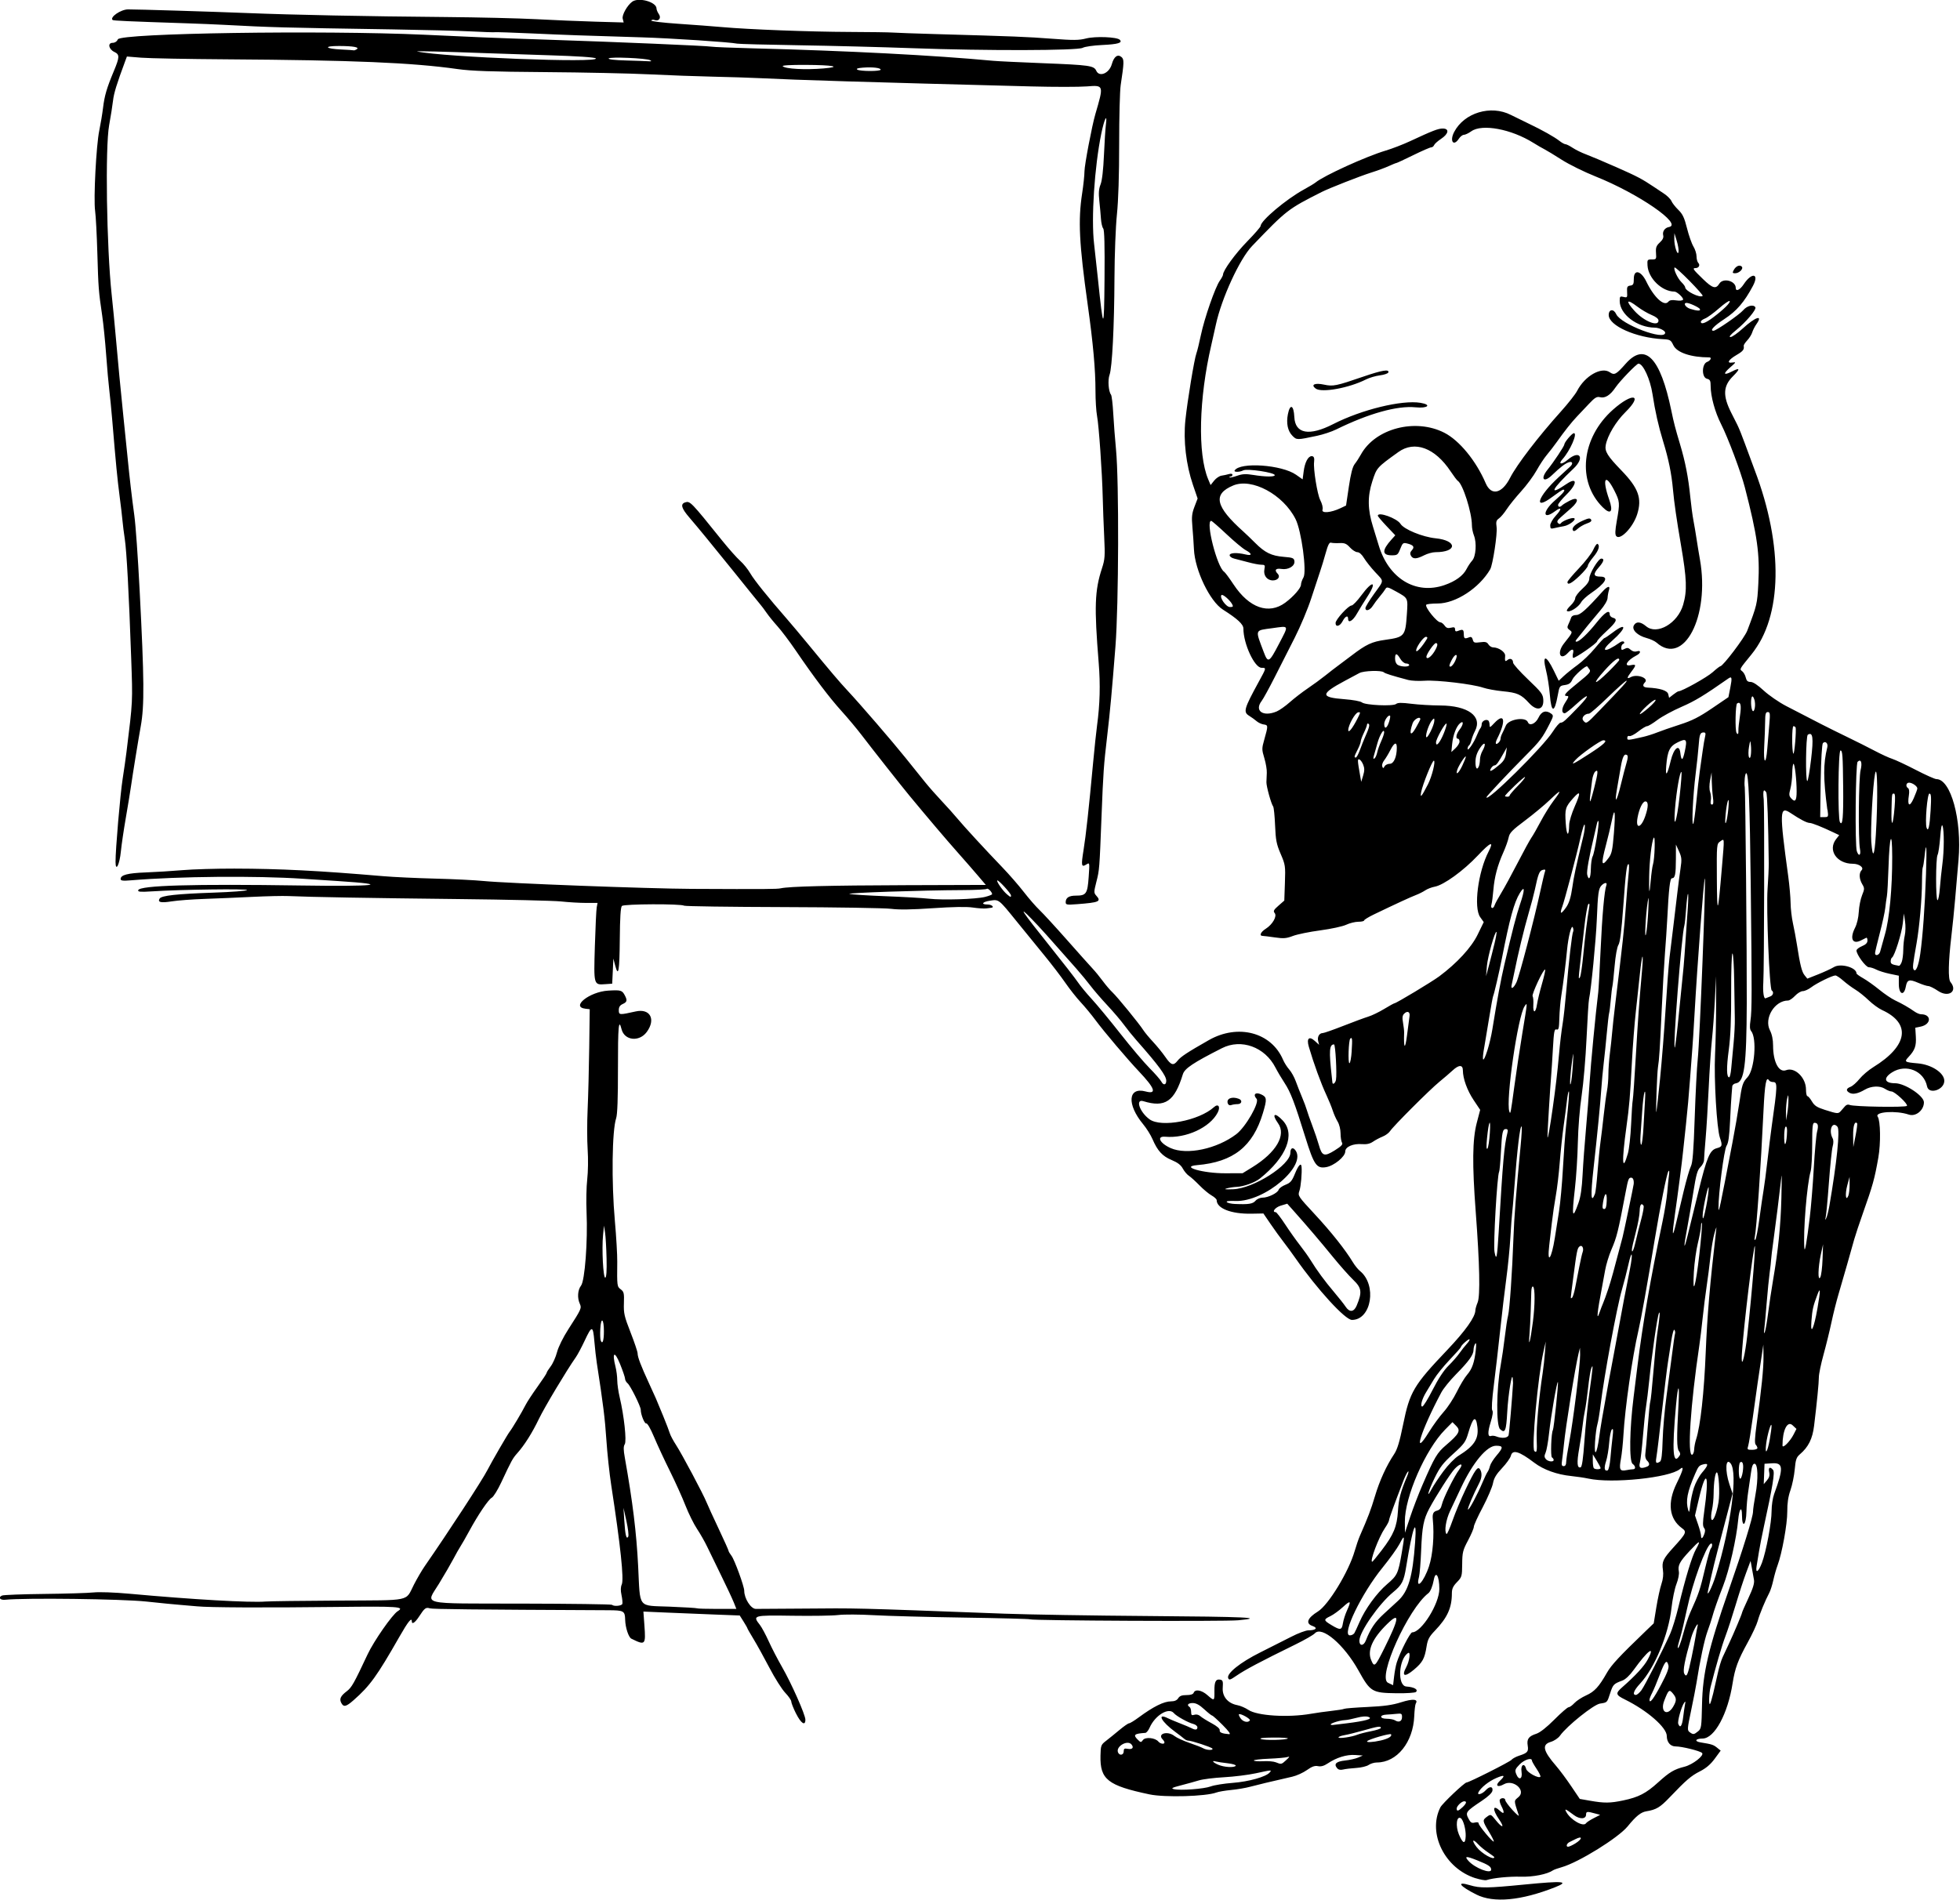 <?xml version="1.0" encoding="UTF-8"?>
<svg version="1.1" viewBox="0 0 1250 1212" xmlns="http://www.w3.org/2000/svg">
<path d="m941.51 1208.5c-10.846-5.463-13.021-8.636-4.075-5.943 6.551 1.972 10.95 1.916 35.061-0.444 24.527-2.4 28.788-2.012 19.24 1.755-21.701 8.56-39.22 10.176-50.226 4.632zm-0.51-10.4c-19.584-6.199-30.722-28.674-22.4-45.2 1.23-2.442 15.386-15.875 16.729-15.875 1.52 0 27.506-13.097 28.599-14.414 0.677-0.816 2.883-2.016 4.902-2.666 5.368-1.728 6.098-2.592 5.468-6.474-0.677-4.169 0.629-5.946 5.532-7.53 2.326-0.752 6.536-4.065 11.498-9.051 4.305-4.326 8.389-7.866 9.076-7.866s2.339-1.186 3.672-2.635c1.333-1.449 4.7-3.655 7.481-4.902 5.34-2.394 8.183-5.492 13.274-14.463 2.79-4.917 7.926-10.438 24.754-26.613l5.085-4.887 1.668-10.225c0.918-5.624 2.383-12.329 3.256-14.901 1.052-3.098 1.369-6.131 0.941-8.987-0.778-5.19 0.09-7.041 6.722-14.333 8.268-9.09 8.636-9.928 5.402-12.284-8.186-5.963-9.408-16.223-3.394-28.507 4.31-8.804 4.929-11.499 2.101-9.152-6.662 5.529-43.325 9.329-58.365 6.05-2.475-0.54-7.425-1.279-11-1.642-9.065-0.922-17.622-4.01-23.5-8.481-9.658-7.345-13.891-8.601-14.938-4.43-0.36 1.435-2.885 4.967-5.61 7.849-3.688 3.899-5.168 6.366-5.787 9.641-0.457 2.421-3.381 9.276-6.498 15.235-3.18 5.93-5.73 11.6-5.73 12.57 0 0.971-1.653 4.871-3.674 8.667-3.338 6.27-3.681 7.65-3.75 15.095-0.073 7.846-0.215 8.337-3.326 11.548-2.496 2.575-3.25 4.226-3.25 7.113 0 9.237-2.861 15.551-10.791 23.819-3.678 3.834-4.634 5.628-5.323 9.988-1.24 7.842-2.528 10.223-8.048 14.878-5.975 5.038-8.107 4.322-4.908-1.647 2.067-3.857 2.873-10.008 1.174-8.958-6.109 3.775-7.011 20.964-1.123 21.383 4.948 0.352 7.695 1.906 6.132 3.469-0.535 0.535-6.048 0.906-12.251 0.825-15.808-0.206-16.792-0.79-24.392-14.459-9.225-16.59-23.41-28.692-27.864-23.771-0.937 1.036-6.52 4.242-12.405 7.125-22.066 10.808-32.002 16.071-37.555 19.892-4.053 2.789-4.75 2.992-5.306 1.544-1.131-2.947 7.755-10.058 20.473-16.385 6.428-3.197 15.278-7.669 19.668-9.936 4.39-2.268 9.34-4.13 11-4.138 4.851-0.025 6.258-1.531 2.615-2.801-4.574-1.594-3.276-5.055 3.456-9.216 6.74-4.165 19.669-25.427 23.468-38.592 0.972-3.369 2.433-7.644 3.246-9.5 5.362-12.241 7.068-16.733 9.691-25.511 2.962-9.913 7.311-19.435 12.27-26.865 1.976-2.96 3.456-7.865 5.694-18.871 4.232-20.81 6.66-24.908 28.135-47.5 11.574-12.176 17.884-21.066 17.927-25.257 9e-3 -0.895 0.655-3.155 1.435-5.021 1.739-4.162 1.318-24.304-1.209-57.851-2.296-30.482-2.11-46.128 0.676-56.762l2.164-8.262-4.165-6.238c-4.131-6.187-6.849-13.698-6.872-18.988-0.016-3.639-2.571-3.618-6.512 0.055-1.65 1.538-5.475 4.821-8.5 7.296-6.188 5.064-29.307 28.193-31.451 31.465-0.767 1.17-2.892 2.725-4.722 3.456s-4.577 2.189-6.105 3.241c-1.941 1.337-4.049 1.812-7 1.577-5.76-0.47-10.72 1.71-10.72 4.69 0 3.274-7.172 9.141-12.216 9.993-6.077 1.027-7.728-1.35-13.224-19.036-6.952-22.376-9.43-28.848-13.284-34.697-1.922-2.917-4.531-7.328-5.799-9.803-6.728-13.135-21.816-18.6-34.118-12.359-18.369 9.319-23.79 12.939-24.928 16.65-5.323 17.35-11.312 21.434-25.181 17.168-5.326-1.638-2.381 6.985 3.952 11.573 7.491 5.426 31.505 0.879 41.07-7.777 2.764-2.502 4.294-0.248 2.365 3.482-4.925 9.523-20.195 16.565-33.386 15.395-5.819-0.516-3.623 4.134 3.428 7.256 10.333 4.576 29.443 0.523 41.822-8.87 6.004-4.556 15.018-20.289 12.94-22.585-2.462-2.721-0.709-4.469 2.853-2.846 3.761 1.714 3.887 2.958 1.205 11.921-6.397 21.373-18.895 31.264-41.998 33.236-11.127 0.95 3.778 5.251 18.021 5.2l11.021-0.039 6.285-3.879c15.165-9.361 21.675-20.516 16.321-27.97-4.341-6.045-2.172-7.308 3.011-1.752 8.169 8.758 2.447 23.323-14.507 36.928-3.298 2.646-10.436 5.22-14.936 5.386-1.768 0.065-4.565 0.491-6.215 0.946-2.18 0.601-1.087 0.757 4 0.571 13.015-0.477 36.5-15.44 36.5-23.255 0-2.89 1.423-3.78 3.002-1.878 8.109 9.771-19.308 33.301-38.002 32.614-4.264-0.157-6.156 0.099-5.5 0.743 0.55 0.54 2.8 1.062 5 1.159 8.84 0.39 11.521-0.019 13.232-2.017 0.942-1.1 2.947-2 4.456-2 3.639 0 9.657-2.936 10.324-5.037 0.293-0.922 2.243-2.349 4.333-3.17 3.21-1.261 4.158-2.372 6.094-7.143 2.169-5.344 3.91-7.174 4.185-4.4 0.376 3.788-0.411 12.674-1.365 15.418-1.087 3.125-0.953 3.328 9.874 15 10.487 11.305 19.378 22.512 24.251 30.565 1.242 2.054 3.245 4.529 4.451 5.5 11.029 8.886 7.412 31.242-5.058 31.263-4.3 7e-3 -22.162-19.527-36.115-39.496-2.306-3.3-5.771-8.025-7.701-10.5s-5.569-7.517-8.087-11.204l-4.578-6.704-7.648 0.139c-12.89 0.24-22.15-3.38-22.15-8.65 0-0.632-1.462-1.979-3.25-2.993s-5.275-3.923-7.75-6.466-5.484-5.264-6.687-6.048c-1.203-0.784-2.965-2.869-3.915-4.634-1.225-2.275-3.29-3.856-7.095-5.434-5.89-2.441-9.022-5.854-12.221-13.316-1.133-2.644-3.811-6.918-5.951-9.499-10.526-12.693-9.716-23.946 1.507-20.944 7.37 1.971 6.103-1.886-4.187-12.748-7.293-7.698-22.419-25.549-27.654-32.634-2.587-3.501-6.862-8.677-9.5-11.502s-7.047-8.403-9.797-12.395c-2.75-3.992-8.726-11.806-13.28-17.364-4.55-5.55-12.47-15.28-17.59-21.6-11.79-14.57-11.45-14.3-17.07-13.46-5.11 0.77-6.18 2.46-1.56 2.46 2.53 0 4.509 1.832 2.25 2.083-0.412 0.046-1.875 0.232-3.25 0.415s-5.221-0.074-8.547-0.57c-3.979-0.593-12.698-0.445-25.5 0.433-13.284 0.911-21.673 1.038-26.453 0.4-3.85-0.514-34.9-1.017-69-1.118-34.1-0.101-62.506-0.503-63.123-0.894-2.036-1.288-38.394-1.132-39.697 0.17-0.817 0.816-1.231 7.395-1.346 21.38-0.168 20.367-0.892 24.401-2.961 16.504l-1.128-4.304-0.744 16-4.324 0.311c-7.542 0.543-7.485 0.748-6.734-24.275 0.364-12.12 0.899-23.274 1.189-24.787l0.527-2.75-7.329-8e-3c-4.03 0-11.15-0.42-15.83-0.93-4.675-0.509-34.375-1.206-66-1.547-55.804-0.603-94.669-1.289-108-1.905-3.575-0.165-13.836 0.063-22.801 0.508-8.966 0.445-22.725 1.03-30.576 1.301-7.851 0.271-17.349 0.983-21.105 1.583-6.884 1.1-9.106 0.573-7.634-1.809 1.171-1.895 10.98-2.969 34.395-3.766 11.428-0.389 21.037-1.124 21.352-1.634 0.58-0.938-42.039-0.362-60.498 0.817-7.618 0.487-9.284 0.346-8.918-0.754 1.014-3.052 34.697-4.021 103.79-2.985 47.827 0.717 58.677-0.551 24-2.804-9.625-0.625-19.975-1.302-23-1.504-29.707-1.983-79.007-1.533-109.25 0.997-5.37 0.449-6.75 0.28-6.75-0.827 0-2.591 4.461-3.759 16-4.191 6.325-0.237 16.9-0.894 23.5-1.461 6.6-0.566 21.45-1.008 33-0.981 29.48 0.068 53.455 1.288 95 4.832 6.6 0.563 21.45 1.26 33 1.549 11.55 0.289 25.5 0.978 31 1.531 14.52 1.46 105.01 4.883 132.5 5.013 47.358 0.223 54.549 0.177 57-0.364 5.431-1.199 30.783-1.833 79.632-1.992l51.132-0.166-5.099-6c-2.804-3.3-8.714-10.07-13.132-15.044-7.001-7.882-18.963-21.97-30.534-35.96-5.101-6.167-23.568-29.578-30.29-38.399-3.184-4.178-9.034-11.173-13-15.543-7.601-8.377-17.577-21.579-29.21-38.659-3.85-5.652-9.051-12.554-11.557-15.336-2.506-2.783-5.633-6.634-6.948-8.559s-3.173-4.4-4.129-5.5-3.702-4.475-6.101-7.5c-4.138-5.216-15.016-18.659-28.265-34.927-3.3-4.052-8.137-9.846-10.75-12.876-5.157-5.98-5.905-8.695-2.678-9.72 3.07-0.974 3.626-0.4 23.368 24.15 4.367 5.43 9.61 11.333 11.651 13.116 2.041 1.784 4.95 5.384 6.464 8 2.521 4.355 11.259 15.234 23.499 29.257 2.64 3.025 8.686 10.225 13.435 16 14.16 17.22 20.107 24.225 25.045 29.5 7.988 8.533 28.673 32.518 37.013 42.916 4.374 5.454 9.978 12.427 12.453 15.497 2.475 3.07 7.263 8.508 10.64 12.084 3.377 3.577 7.819 8.528 9.872 11.003 4.265 5.143 17.717 19.758 28.993 31.5 4.225 4.4 10.294 11.375 13.486 15.5 3.192 4.125 7.694 9.3 10.006 11.5 2.312 2.2 10.166 10.75 17.455 19 7.289 8.25 14.653 16.493 16.365 18.318s4.663 5.425 6.557 8c1.894 2.575 4.658 5.807 6.141 7.182 3.009 2.79 17.101 20.049 19.692 24.118 0.917 1.44 3.716 4.815 6.221 7.5s6.021 7.008 7.813 9.606c3.69 5.348 5.167 5.799 7.846 2.392 1.994-2.536 6.259-5.343 19.913-13.108 18.607-10.582 39.865-4.971 47.322 12.492 0.822 1.925 2.599 4.735 3.949 6.245s3.226 4.885 4.171 7.5c0.944 2.615 2.76 7.23 4.034 10.255 1.274 3.025 2.619 6.625 2.988 8 0.369 1.375 1.949 5.875 3.511 10s3.453 9.707 4.202 12.403c1.977 7.117 3.441 7.615 10.113 3.442 4.227-2.644 5.34-3.819 4.649-4.911-0.499-0.789-0.916-3.46-0.927-5.935-0.011-2.583-0.805-5.788-1.863-7.524-1.014-1.663-2.415-4.813-3.113-7-0.698-2.187-2.529-6.676-4.069-9.976-3.486-7.47-8.006-19.891-11.198-30.78-1.567-5.344 0.199-7.014 3.867-3.657l2.7 2.44-0.61-2.45c-0.66-2.66 0.74-5.05 2.95-5.05 0.77 0 6.677-2.072 13.128-4.605 6.45-2.533 13.603-5.177 15.895-5.877 2.292-0.7 6.851-2.903 10.131-4.895 3.28-1.993 6.239-3.623 6.575-3.623 1.089 0 23.995-13.787 28.565-17.193 11.333-8.447 20.471-18.376 24.459-26.576l3.897-8.011-2.258-3.171c-4.301-6.04-1.369-28.836 5.391-41.908 3.588-6.938 1.254-6.061-6.889 2.589-9.161 9.732-21.768 18.858-27.489 19.9-1.952 0.355-4.674 1.405-6.049 2.333-1.375 0.928-4.075 2.284-6 3.014-3.33 1.263-13.068 5.759-26.75 12.352-3.438 1.656-6.25 3.385-6.25 3.841 0 0.456-1.658 0.829-3.684 0.829s-5.514 0.863-7.75 1.918c-2.242 1.058-9.644 2.661-16.5 3.574-6.839 0.911-14.681 2.51-17.426 3.553-4.238 1.61-5.986 1.753-11.566 0.946-3.615-0.523-7.136-0.96-7.824-0.971-2.293-0.036-1.211-2.496 1.99-4.52 4.389-2.776 7.388-8.038 5.724-10.044-1.038-1.25-0.629-2.04 2.445-4.729l3.69-3.228 0.394-11.277c0.379-10.824 0.27-11.568-2.709-18.5-2.676-6.228-3.167-8.739-3.563-18.223-0.252-6.05-0.801-11.45-1.219-12-1.256-1.651-4.356-12.816-4.305-15.5 0.026-1.375 0.135-4.075 0.242-6s-0.596-6.127-1.562-9.337c-1.672-5.561-1.672-6.13-7e-3 -12 2.481-8.745 2.466-9.116-0.371-9.5-1.375-0.186-3.4-1.116-4.5-2.066-1.1-0.95-3.243-2.499-4.761-3.443-3.939-2.446-3.408-4.341 6.101-21.786 4.9-8.94 4.88-8.86 1.78-8.86-4.49 0-11.6-15.3-11.6-24.99 0-2.76-3.735-6.229-13.077-12.142-8.3-5.254-17.844-25.091-18.461-38.371-0.179-3.85-0.628-10.375-0.998-14.5-0.557-6.209-0.327-8.402 1.333-12.743l2.005-5.243-2.974-8.688c-4.402-12.86-6.196-28.218-4.827-41.326 1.297-12.412 5.702-39.091 7.034-42.592 0.514-1.351 1.801-6.608 2.861-11.682 2.244-10.744 9.15-30.578 12.079-34.691 1.114-1.564 2.025-3.282 2.025-3.818 0-2.661 7.905-13.511 15.49-21.263 4.68-4.783 8.51-9.203 8.51-9.822 0-3.32 16.241-17.009 27.5-23.178 3.3-1.808 6.675-3.841 7.5-4.518 5.402-4.429 32.316-16.67 44.834-20.391 4.034-1.199 11.009-3.894 15.5-5.989 14.39-6.705 17.86-8.05 20.8-8.05 4.336 0 3.798 3.359-1.052 6.569-2.159 1.429-4.17 3.235-4.469 4.014-0.3 0.779-1.13 1.417-1.84 1.417-0.709 0-5.875 2.25-11.48 5-5.606 2.75-10.445 5-10.754 5-0.309 0-2.47 0.876-4.801 1.947-2.332 1.071-7.389 2.936-11.239 4.145-6.951 2.183-26.71 9.931-31.5 12.352-21.754 10.997-22.335 11.448-44.516 34.555-7.849 8.177-19.424 33.322-23.017 50-0.77 3.575-2.081 9.425-2.914 13-7.976 34.254-8.81 69.485-2.028 85.715l1.554 3.718 2.258-2.832c1.242-1.558 3.362-2.985 4.71-3.171s3.465-0.637 4.702-1.001c1.385-0.408 2.25-0.233 2.25 0.454 0 0.614-0.525 1.117-1.167 1.117-0.642 0-0.937 0.23-0.656 0.511 0.281 0.281 2.439-0.17 4.795-1.001 3.403-1.201 5.544-1.307 10.406-0.518 7.614 1.236 13.621 1.29 13.621 0.122 0-1.696-17.681-4.355-20.155-3.03-2.183 1.168-6.136 1.197-5.421 0.04 3.415-5.526 30.111-3.655 39.192 2.746l4.154 2.928 0.675-5.148c0.75-5.72 2.83-9.66 5.08-9.66 1.421 0 1.89 1.123 1.557 3.727-0.56 4.38 2.048 20.604 3.894 24.223 1.29 2.529 1.869 4.969 1.474 6.212-0.783 2.467 5.393 1.932 11.534-1l3.482-1.662 1.784-12c1.253-8.423 2.374-12.745 3.763-14.5 1.088-1.375 2.842-4.075 3.898-6 9.15-16.683 34.714-23.374 53.225-13.931 9.593 4.894 20.273 17.924 26.377 32.181 3.543 8.275 10.379 6.762 15.589-3.451 4.279-8.387 18.006-26.297 32.52-42.428 4.518-5.021 9.111-10.871 10.208-13 4.931-9.57 15.536-15.604 20.866-11.871 2.894 2.027 4.073 1.393 10.058-5.406 12.379-14.063 22.167-4.028 29.17 29.906 1.603 7.768 2.511 11.269 5.57 21.486 3.334 11.133 5.287 21.183 6.513 33.514 0.52 5.225 1.419 11.975 2 15s1.456 8.2 1.948 11.5 1.488 9.375 2.216 13.5c6.407 36.306-10.326 68.325-27.671 52.951-1.1-0.975-3.964-2.294-6.365-2.932-5.836-1.55-9.61-5.265-8.139-8.013 1.446-2.703 4.232-2.527 7.821 0.493 6.946 5.845 20.194-1.839 23.639-13.711 2.61-8.995 2.334-16.415-1.424-38.289-2.713-15.789-4.334-27.03-5.049-35-0.929-10.362-2.817-19.631-6.315-31-2.933-9.532-5.085-19.104-6.747-30-1.474-9.661-5.999-19.5-8.969-19.5-1.181 0-11.934 11.148-14.662 15.201-3.297 4.898-6.625 7.005-9.805 6.206-2.107-0.529-3.279 0.169-7.109 4.23-2.522 2.675-6.002 6.355-7.731 8.178-3.43 3.615-7.824 9.173-12.796 16.185-1.755 2.475-4.576 6.133-6.27 8.128-1.694 1.996-4.654 6.476-6.58 9.956s-6.37 9.498-9.878 13.372c-3.508 3.874-7.65 9.012-9.204 11.418-1.555 2.406-3.769 5.034-4.92 5.84-1.747 1.224-1.998 2.154-1.519 5.626 0.582 4.217-2.433 24.021-4.09 26.867-7.01 11.99-22.06 21.79-33.51 21.79-3.731 0-7.01 0.366-7.286 0.812-0.95 1.54 6.82 11.19 9.01 11.19 0.695 0 1.909 0.922 2.699 2.05 1.089 1.554 2.069 1.891 4.057 1.392 2.065-0.518 2.621-0.294 2.621 1.058 0 1.226 0.499 1.521 1.75 1.034 3.278-1.276 3.75-1.033 3.828 1.967 0.078 2.99 0.471 3.213 3.54 2.018 1.123-0.437 1.794 0.042 2.193 1.565 0.506 1.935 1.061 2.131 4.678 1.645 3.329-0.447 4.33-0.19 5.298 1.361 0.656 1.051 2.008 1.911 3.003 1.911 3.524 0 7.847 2.995 7.663 5.309-0.283 3.552-0.034 4.003 1.503 2.728 1.725-1.432 3.544-0.568 3.544 1.683 0 0.881 4.288 5.692 9.53 10.691 8.643 8.244 9.55 9.457 9.75 13.039 0.359 6.443-4.157 7.448-9.109 2.028-5.04-5.515-7.474-6.606-16.736-7.497-4.436-0.427-10.101-1.467-12.588-2.311-6.701-2.275-29.339-4.954-37.201-4.402-3.771 0.265-8.495 0.046-10.5-0.486-10.484-2.783-14.736-4.122-15.595-4.909-1.481-1.358-12.765-1.012-15.55 0.478-1.375 0.735-5.507 2.946-9.182 4.914-15.823 8.47-15.889 10.608-0.363 11.783 5.433 0.411 10.25 1.295 11.157 2.047 2.146 1.781 19.872 2.581 21.796 0.984 1.042-0.865 3.53-0.896 9.72-0.119 4.576 0.574 12.831 1.063 18.346 1.087 17.849 0.078 27.134 6.889 22.233 16.309-0.901 1.731-1.928 4.389-2.283 5.907-0.355 1.518-1.046 3.007-1.534 3.309-0.489 0.302-0.889 1.261-0.889 2.13 0 2.002 4.101-3.996 5.947-8.699 0.756-1.925 1.752-3.928 2.214-4.45 0.462-0.522 0.84-1.712 0.84-2.643 0-1.805 2.577-3.286 4.09-2.351 0.5 0.309 0.912 1.548 0.914 2.753 4e-3 2.029 0.227 1.954 3.016-1.022 6.591-7.032 7.63-1.469 1.858 9.949-1.422 2.812-1.109 4.201 0.622 2.764 0.825-0.685 1.5-1.871 1.5-2.636 0-0.765 0.412-2.172 0.916-3.128 0.504-0.955 1.629-3.379 2.499-5.386 1.768-4.076 12.635-5.766 14.012-2.18 1.048 2.732 4.957 1.061 6.827-2.92 1.887-4.017 4.791-4.919 8.045-2.5 1.554 1.155 1.488 1.629-0.863 6.25-4.767 9.368-5.997 11.002-15.466 20.54-11.16 11.24-24.97 25.94-24.97 26.57 0 3.621 36.197-32.169 42.333-41.858 2.003-3.163 4.254-5.75 5.001-5.75 1.538 0 2.583-0.925 11.637-10.299 7.794-8.071 6.415-8.911-1.971-1.201-3.29 3.025-6.451 5.5-7.023 5.5-2.27 0-2.075-3.253 0.42-7.025 2.024-3.058 2.281-3.975 1.117-3.975-2.886 0-1.474-1.726 6.968-8.515 7.203-5.793 8.302-7.061 7.283-8.403-0.66-0.87-1.3-1.742-1.423-1.939-0.638-1.019-8.375 5.777-9.516 8.357-1.013 2.292-2.141 3.118-4.778 3.5-3.344 0.484-3.486 0.688-4.535 6.5-2.085 11.549-4.092 11.45-5.047-0.25-0.393-4.812-1.483-11.807-2.424-15.544-2.583-10.264-0.02-10.144 5.008 0.235l3.069 6.335 3.191-2.998c1.755-1.649 5.74-4.847 8.856-7.107 3.116-2.26 8.066-7.018 11-10.574 2.934-3.555 5.668-6.494 6.076-6.531 0.408-0.037 2.805-1.642 5.327-3.567 9.084-6.934 8.923-2.931-0.204 5.082-8.396 7.372-5.058 8.194 4.839 1.193 0.936-0.662 2.061-0.821 2.5-0.353 0.439 0.468 0.235 1.052-0.452 1.298-0.688 0.246-1.25 1.325-1.25 2.398 0 1.668 0.303 1.79 2.083 0.837 1.653-0.885 2.464-0.77 3.928 0.555 1.163 1.052 2.612 1.427 3.917 1.012 2.8-0.889 2.662 1.103-0.178 2.567-6.045 3.117-8.497 7.21-3.75 6.26 3.648-0.73 3.719-0.159 0.5 4.061-3.053 4.002-3.166 5.016-0.395 3.533 4.028-2.156 11.67 0.681 9.008 3.344-1.887 1.887-1.241 3.207 1.637 3.346 7.992 0.387 12.662 1.874 13.213 4.209l0.55 2.329 2.651-2.086c1.458-1.147 2.962-2.086 3.341-2.086 2.19 0 18.21-8.95 21.773-12.163 2.322-2.095 4.537-3.815 4.922-3.822 1.681-0.034 15.472-18.265 17.144-22.663 6.223-16.367 6.382-17.042 7.067-29.974 1.007-18.99-0.609-30.561-8.569-61.378-2.557-9.898-10.753-31.723-15.21-40.5-3.858-7.598-6.595-17.581-6.618-24.142-0.013-3.519-0.372-4.231-2.388-4.737-3.432-0.861-3.332-9.446 0.125-10.725 2.148-0.795 3.169-2.896 1.407-2.896-11.666 0-20.685-3.041-22.921-7.727-1.624-3.405-2.067-3.661-6.738-3.901-17.208-0.884-34.5-8.61-34.5-15.415 0-3.74 3.16-4.097 4.78-0.54 2.967 6.511 31.22 17.22 31.22 11.833 0-1.337-3.795-3.19-6.591-3.219-11.3-0.09-22.4-8.54-22.4-17.07 0-2.86 0.234-3.099 2.471-2.538 2.325 0.584 2.458 0.398 2.25-3.141-0.19-3.22 0.102-3.808 2.029-4.081 1.905-0.271 2.25-0.933 2.25-4.317 0-6.321 4.562-5.298 8 1.793 4.903 10.115 11.351 16.035 13.994 12.849 0.887-1.068 2.308-1.322 4.997-0.892 2.165 0.346 4.027 0.165 4.393-0.427 0.616-0.996-3.812-5.188-5.481-5.188-7.947 0-16.67-8.442-17.167-16.612-0.225-3.7-0.092-3.889 2.74-3.889 2.871 0 2.966-0.147 2.681-4.146-0.244-3.434 0.17-4.577 2.414-6.658 1.847-1.712 2.539-3.164 2.175-4.558-0.635-2.429 1.015-4.838 3.633-5.304 9.184-1.634-19.451-21.37-46.88-32.312-7.15-2.852-16.825-7.632-21.5-10.621-4.675-2.99-9.625-5.996-11-6.682-1.375-0.686-4.541-2.52-7.035-4.077-14.15-8.835-32.73-12.301-39.61-7.39-1.735 1.238-3.862 2.25-4.727 2.25-0.865 0-2.31 1.125-3.211 2.5-3.417 5.215-6.018 1.487-2.999-4.3 6.408-12.284 23.353-17.401 36.138-10.913 2.724 1.383 7.878 3.905 11.453 5.605 8.531 4.058 16.351 8.451 19.629 11.031 1.452 1.142 3.15 2.077 3.773 2.077 0.623 0 2.7 1.04 4.615 2.312 1.915 1.271 5.732 3.142 8.482 4.157s11.525 4.725 19.5 8.244c13.207 5.828 16.17 7.388 24 12.634 1.375 0.921 4.205 2.812 6.289 4.201 2.084 1.389 4.203 3.522 4.709 4.739s2.47 3.722 4.364 5.567c2.774 2.701 3.854 4.986 5.546 11.734 1.156 4.609 2.998 9.85 4.093 11.646 1.095 1.796 1.993 4.638 1.995 6.316 0 1.677 0.504 3.551 1.117 4.163 1.334 1.334 0.341 3.287-1.672 3.287-2.311 0-1.786 0.789 4.676 7.034 6.145 5.939 8.194 6.509 10.425 2.899 2.407-3.895 10.459-1.784 10.459 2.741 0 2.538 2.681 1.302 5.082-2.343 5.16-7.831 10.11-6.941 5.869 1.055-5.457 10.287-10.411 16.042-18.173 21.114-6.664 4.354-9.588 7.5-6.973 7.5 1.679 0 16.588-10.315 18.927-13.094 2.433-2.892 6.538-3.895 7.771-1.9 0.858 1.389-5.856 9.357-12.322 14.624-3.643 2.968-4.774 4.37-3.523 4.369 1.013-6.2e-4 4.542-2.471 7.842-5.491 8.066-7.379 13.097-9 8.74-2.816-1.088 1.544-2.312 3.933-2.721 5.308-0.409 1.375-1.84 3.672-3.179 5.105-1.34 1.433-2.361 3.008-2.269 3.5 0.433 2.326-0.388 3.391-4.453 5.773-5.322 3.119-6.683 5.512-2.776 4.878 2.513-0.407 2.44-0.24-1.341 3.063-4.786 4.18-4.331 5.398 1 2.68 5.331-2.718 5.519-1.784 0.628 3.107-6.202 6.202-6.473 12.358-1.02 23.166 1.173 2.325 2.93 5.802 3.905 7.727s3.146 7.325 4.826 12 4.508 12.325 6.285 17c18.381 48.367 17.604 93.257-2.031 117.37-8.018 9.845-7.774 9.4-5.941 10.856 0.884 0.702 1.896 2.514 2.247 4.027 0.48 2.068 1.24 2.75 3.063 2.75 1.551 0 4.561 1.979 8.361 5.496 3.265 3.023 9.703 7.46 14.307 9.86 19.431 10.129 27.979 14.471 38.37 19.489 6.05 2.921 14.262 7.041 18.248 9.155 3.986 2.114 8.936 4.387 11 5.051 2.064 0.664 8.857 3.849 15.096 7.078 6.239 3.229 12.144 5.871 13.123 5.871 9.197 0 16.326 25.994 14.107 51.438-0.626 7.184-1.597 18.462-2.157 25.062-0.56 6.6-1.656 17.4-2.437 24-1.893 15.995-2.108 27.038-0.564 28.898 4.918 5.925-1.169 10.258-7.953 5.662-2.454-1.663-5.213-3.032-6.13-3.042s-3.808-0.936-6.425-2.058c-5.811-2.491-7.106-2.086-7.964 2.487-1.161 6.186-4.444 4.896-4.444-1.747v-5.3l-5.75-1.2c-3.163-0.66-7.039-1.875-8.614-2.7-1.575-0.825-3.723-1.5-4.772-1.5-1.918 0-7.864-8.077-7.864-10.682 0-0.71 1.575-1.949 3.5-2.753 2.45-1.024 3.5-2.103 3.5-3.597 0-1.174-0.338-1.97-0.75-1.769-0.412 0.201-1.974 0.98-3.47 1.73-5.371 2.695-7.183-1.258-3.703-8.079 1.247-2.444 2.202-6.522 2.392-10.21 0.173-3.377 1.107-8.101 2.076-10.498 1.644-4.07 1.651-4.543 0.108-7.154-1.963-3.324-2.135-7.098-0.402-8.855 1.692-1.716-1.548-4.133-5.54-4.133-10.33 0-16.216-8.728-10.653-15.799l1.933-2.457-3.745-1.782c-7.448-3.545-13.532-5.963-15.122-6.01-1.849-0.055-5.923-2.172-12.098-6.287-7.131-4.752-7.261-1.387-1.556 40.335 0.79 5.775 1.467 13.425 1.504 17 0.038 3.575 0.715 9.425 1.505 13 0.79 3.575 1.926 9.65 2.523 13.5 2.018 12.999 3.122 17.43 4.886 19.609l1.758 2.17 6.928-2.745c3.81-1.51 8.331-3.597 10.046-4.64 4.263-2.591 14.382 0.261 14.382 4.054 0 0.376 1.911 1.757 4.246 3.069 2.335 1.312 6.948 4.59 10.25 7.284s7.804 5.748 10.004 6.786c4.59 2.167 8.917 4.653 12.472 7.165 1.36 0.961 3.223 1.747 4.139 1.747 6.904 0 6.699 6.464-0.251 7.903l-3.361 0.696 0.34 5.599c0.364 6.006-0.593 8.703-4.62 13.022-2.931 3.144-2.625 3.356 5.918 4.113 8.809 0.78 16.862 6.1 16.862 11.138 0 5.78-9.899 8.957-10.995 3.528-2.008-9.947-13.397-14.542-22.255-8.979-5.865 3.683-5.009 6.979 1.813 6.979 6.267 0 18.437 8.021 18.437 12.151 0 5.118-5.22 9.349-9.675 7.842-8.098-2.739-21.992-1.784-19.79 1.361 1.778 2.538 1.996 17.017 0.394 26.086-2.42 13.693-3.491 17.554-9.866 35.56-2.239 6.325-4.709 13.75-5.489 16.5s-2.812 9.95-4.517 16c-1.705 6.05-4.18 14.6-5.5 19s-3.355 12.5-4.522 18-3.452 14.809-5.078 20.687c-1.626 5.878-2.957 12.317-2.957 14.308 0 3.614-1.208 15.913-3.04 30.957-1.02 8.376-3.601 13.57-9.07 18.254-2.218 1.9-2.71 3.346-3.28 9.634-0.369 4.069-1.602 10.045-2.741 13.279-1.441 4.092-2.056 8.25-2.022 13.674 0.049 7.88-3.376 26.784-6.213 34.297-0.812 2.15-2.02 6.384-2.685 9.409s-1.806 6.625-2.536 8c-2.65 4.993-6.292 13.831-7.409 17.982-0.629 2.336-3.537 8.583-6.463 13.883-6.128 11.101-8.071 16.36-9.548 25.845-3.049 19.581-11.55 35.256-19.148 35.306-4.584 0.03-5.491 1.78-1.276 2.463 7.16 1.16 8.159 1.481 10.492 3.37l2.314 1.873-3.806 5.185c-2.654 3.616-5.51 6.049-9.437 8.041-5.659 2.871-8.691 5.482-19.47 16.769-5.935 6.215-8.402 7.679-14.678 8.709-3.524 0.578-6.559 3.022-11.913 9.59-5.974 7.329-31.348 23.051-42.07 26.068-2.475 0.696-4.95 1.578-5.5 1.959-3.665 2.538-12.64 4.327-20.573 4.101-7.599-0.217-17.625 0.781-21.927 2.183-0.825 0.269-3.975-0.295-7-1.252zm10-5.452c0-1.954-1.619-3.034-8.951-5.97-7.099-2.842-8.342-2.74-5.459 0.448 4.121 4.558 14.411 8.5 14.411 5.522zm2-7.989c0-0.202-1.768-1.537-3.929-2.967-2.161-1.43-5.07-3.831-6.465-5.335-3.55-3.829-4.186-2.407-0.858 1.92 3.139 4.082 11.252 8.684 11.252 6.382zm51.632-8.714c4.676-2.89 4.762-5.169 0.104-2.763-1.23 0.635-2.885 1.455-3.677 1.821-1.865 0.862-2.587 3.023-1.011 3.023 0.668 0 2.731-0.937 4.583-2.082zm-69.881-4.668c0.167-4.256-1.508-10.406-3.12-11.447-2.689-1.738-3.477 4.933-1.22 10.325 2.543 6.074 4.128 6.484 4.339 1.122zm14.795-2.877c-4.159-6.898-4.213-7.343-1.143-9.573 2.294-1.666 2.405-1.621 5.516 2.25 4.318 5.373 5.909 5.015 2.128-0.48-4.469-6.495-4.076-9.823 0.638-5.396 2.675 2.513 3.015 1.082 0.774-3.253-0.847-1.639-1.271-3.417-0.941-3.95 0.876-1.417 3.482-1.187 3.482 0.307 0 0.703 2.05 3.515 4.555 6.25 2.505 2.735 4.334 4.298 4.065 3.473-3.265-10.002-3.254-9.058-0.139-11.737 4.96-4.266-3.406-11.525-9.369-8.129-4.035 2.298-5.803 0.865-2.622-2.124 3.768-3.54 3.048-4.131-2.239-1.837-4.801 2.083-9.674 5.948-11.319 8.979-1.245 2.294 2.316 1.337 4.659-1.252 2.364-2.612 4.63-2.455 4.229 0.292-0.205 1.406-2.652 3.751-6.82 6.536-10.063 6.724-10.532 7.342-8.52 11.233 1.377 2.664 2.084 3.115 4.093 2.611 1.526-0.383 2.428-0.178 2.428 0.552 0 1.368 9.039 12.171 9.662 11.548 0.234-0.234-1.168-3.068-3.116-6.298zm61.962-5.387c0.345-0.558 2.509-1.982 4.809-3.164l4.182-2.15-3-0.833c-5.339-1.482-5.952-1.415-5.976 0.661-0.035 2.97-4.037 3.101-7.829 0.256-5.33-4-6.054-4.295-4.801-1.955 2.73 5.102 10.994 9.808 12.615 7.185zm-78.823-10.16c2.533-2.38 2.965-3.826 1.143-3.826-1.66 0-4.829 3.054-4.829 4.655 0 1.904 1.02 1.675 3.686-0.829zm102.5-4.361c9.806-2.058 14.573-4.521 22.291-11.515 7.292-6.609 10.194-8.334 16.832-10.005 5.265-1.326 12.772-7.203 11.192-8.763-1.351-1.334-12.873-4.181-16.92-4.181-3.3 0-5.58-2.722-5.58-6.661 0-5.38-12.504-16.277-26.682-23.253-5.981-2.943-6.196-3.917-1.726-7.832 8.519-7.464 14.02-13.459 16.308-17.77 5.055-9.528-0.062-5.727-8.991 6.679-2.53 3.515-5.277 6.107-7.242 6.833-5.499 2.03-5.96 2.5-7.703 7.848-2.072 6.357-1.827 6.102-6.588 6.848-4.069 0.638-21.084 14.282-25.441 20.401-1.18 1.657-3.691 3.353-5.983 4.039-5.779 1.731-4.863 5.707 3.55 15.421 2.2 2.54 6.477 8.292 9.505 12.782l5.505 8.164 6.495 1.142c9.137 1.607 12.826 1.576 21.179-0.178zm-64.82-18.3c-0.717-4.486 1.879-6.011 2.981-1.75 0.583 2.256 8.154 6.338 9.054 4.882 0.242-0.391-0.879-2.673-2.49-5.072-1.611-2.399-2.929-4.743-2.929-5.211 0-2.108-4.891-0.557-7.841 2.487-2.834 2.924-3.108 3.666-2.221 6 1.687 4.436 4.213 3.457 3.446-1.336zm112.59-25.781c2.066-1.673 2.218-2.719 2.518-17.25 0.409-19.889 4.137-35.798 17.098-72.969 9.102-26.104 15.448-46.643 15.425-49.922-0.01-1.332 0.685-6.167 1.542-10.745 1.9-10.17 1.6-19.82-0.6-19.82-1.079 0-1.72 1.682-2.284 6-0.431 3.3-1.218 8.7-1.748 12-0.53 3.3-1.028 8.925-1.106 12.5-0.196 8.899-2.805 11.016-2.847 2.309-0.03-6.27-1.773-4.137-2.418 2.961-1.091 11.999-5.661 32.031-9.635 42.23-3.329 8.544-5.935 15.999-6.991 20-0.436 1.65-1.778 5.7-2.984 9-1.949 5.336-4.735 18.429-7.02 33-0.431 2.75-1.965 10.62-3.407 17.49-2.466 11.74-2.52 12.566-0.9 13.75 2.247 1.643 2.702 1.598 5.318-0.521zm-9.518-8.969c0.379-3.163 0.917-6.875 1.196-8.25 0.397-1.96 0.279-2.176-0.55-1-1.791 2.543-4.385 11.827-3.76 13.457 1.189 3.099 2.441 1.408 3.114-4.207zm-6.363-6.75c2.3-3.925 2.263-5.489-0.199-8.447-2.327-2.796-2.767-2.423-5.519 4.686-2.725 7.038 1.983 10.135 5.718 3.761zm25.563-8.648c0.841-3.493 2.157-9.277 2.925-12.852 0.768-3.575 2.129-8.075 3.025-10s2.683-5.75 3.973-8.5c3.173-6.769 8.419-19.194 8.419-19.939 0-0.332 1.834-4.532 4.076-9.332 2.979-6.38 3.932-9.536 3.541-11.728-0.294-1.65-0.899-5.025-1.344-7.5l-0.809-4.5-2.808 7.5c-1.544 4.125-4.554 13.35-6.688 20.5s-5.074 16.15-6.534 20c-2.273 5.995-6.337 19.889-9.506 32.5-0.981 3.903-1.241 11.648-0.362 10.768 0.311-0.311 1.253-3.423 2.094-6.917zm-33.28-5.365c3.746-7.062 5.125-10.662 4.709-12.295-1.044-4.1-2.221-2.859-5.506 5.809-1.772 4.675-3.977 9.94-4.902 11.7-0.924 1.76-1.681 3.71-1.681 4.333 0 2.878 2.513-0.374 7.379-9.547zm-12.515 3.483c2.198-2.973 13.48-25.13 18.314-35.969 1.349-3.025 3.707-10.675 5.239-17 4.614-19.043 8.616-32.25 11.183-36.902 3.437-6.23 2.557-5.992-4.032 1.088-6.419 6.897-7.606 9.169-6.851 13.114 0.292 1.527-0.373 4.978-1.532 7.949-1.127 2.888-2.542 9.709-3.144 15.159-1.891 17.094-10.664 38.256-20.058 48.385-4.019 4.333-5.083 7.207-2.67 7.207 0.722 0 2.32-1.364 3.553-3.031zm-156.11-17.5c2.11-6.7 8.61-19.4 9.91-19.4 5.9 0 17.3-18.2 17.3-27.7 0-8.411-2.4-12.131-3.586-5.559-0.675 3.741-2.129 7.303-3.366 8.25-12.925 9.893-32.765 53.869-25.797 57.183l3.25 1.546 0.658-5.614c0.362-3.088 1.096-6.999 1.631-8.691zm188.09-3.517c1.077-5.173 2.243-11.206 2.591-13.406s0.857-4.9 1.131-6c1.131-4.537-2.495 1.743-3.962 6.862-4.168 14.546-5.438 21.153-4.429 23.038 1.469 2.745 2.302 0.873 4.669-10.494zm-196.06-5.519c9.668-19.44 10.232-23.782 2.053-15.827-9.479 9.22-12.943 16.949-10.363 23.124 2.012 4.816 2.497 4.391 8.31-7.298zm191.03-10.548c1.093-4.173 2.972-9.781 4.175-12.463 5.663-12.622 6.136-14.029 9.525-28.376 1.494-6.325 3.107-11.928 3.584-12.45 1.166-1.277 1.11-3.818-0.068-3.09-3.227 1.994-11.618 25.093-15.091 41.54-1.568 7.425-3.548 15.75-4.401 18.5-0.853 2.75-1.542 5.45-1.531 6 0.045 2.269 1.946-2.558 3.807-9.661zm-202.73 5.411c2.903-7.419 5.895-11.866 11.381-16.919 3.3-3.039 7.397-6.806 9.105-8.37 6.652-6.094 9.384-15.412 10.948-37.35 1.253-17.572-1.571-9.895-5.662 15.389-1.538 9.507-2.694 11.778-8.361 16.421-9.02 7.391-21.531 25.376-21.531 30.951 0 3.532 2.721 3.452 4.119-0.122zm-7.434-4.5c0.442-0.688 1.965-3.95 3.386-7.25 3.6-8.364 11.03-18.576 17.592-24.183 6.538-5.586 7.073-6.721 9.34-19.817 2.04-11.786 1.933-12.233-1.399-5.849-1.392 2.667-6.26 9.453-10.817 15.079-13.52 16.62-26.32 43.22-20.84 43.22 1.033 0 2.239-0.562 2.681-1.25zm-7.18-6.5c0.328-2.062 1.473-5.675 2.545-8.027 2.925-6.418 2.404-6.897-2.541-2.339-2.47 2.276-6.069 4.892-8 5.813-4.48 2.136-4.414 2.648 0.74 5.737 5.652 3.388 6.552 3.241 7.255-1.184zm237.81-30.552c9.71-31.597 14.184-65.456 9.44-71.437-3.185-4.015-3.674 4.63-0.752 13.295l2.004 5.944-3.542 13.5c-1.948 7.425-4.665 17.775-6.038 23-1.373 5.225-3.147 12.425-3.942 16-0.796 3.575-1.714 7.625-2.041 9-1.42 5.978 2.441-1.396 4.871-9.302zm-182.9-5.806c2.431-7.355 3.433-19.733 2.42-29.892-0.355-3.562 0.317-5 2.607-5.575 1.715-0.43 2.645-1.552 3.125-3.769 0.861-3.972 7.854-18.097 11.093-22.406 3.074-4.09 0.87-4.473-2.881-0.5-2.674 2.832-11.917 17.274-16.171 25.267-3.677 6.908-4.606 11.669-5.203 26.677-0.303 7.594-0.922 15.239-1.377 16.989-2.32 8.922 3.1 3.161 6.389-6.791zm212.3-2.14c2.763-7.41 6.186-25.798 6.186-33.228 0-3.449 0.722-8.239 1.603-10.646 6.12-16.702 5.908-20.138-1.214-19.686l-4.9 0.31-0.501 13 2.044-2.414c1.48-1.748 1.872-3.197 1.421-5.25-0.672-3.059 0.546-3.734 2.496-1.383 1.22 1.47-0.15 9.876-5.957 36.548-1.138 5.225-2.503 12.2-3.035 15.5s-1.212 7.463-1.513 9.25c-0.849 5.05 1.18 3.842 3.358-2zm-242.46-8.096c7.602-9.925 9.748-15.116 10.349-25.031 0.459-7.58 1.755-12.511 5.772-21.963 0.898-2.112 1.214-3.583 0.704-3.267-0.511 0.316-1.847 2.944-2.971 5.841-5.656 14.585-9.209 24.379-9.207 25.377 2e-3 0.611-1.193 2.861-2.654 5-3.92 5.76-9.81 21.39-8.05 21.39 0.242 0 2.973-3.306 6.068-7.346zm205.7-10.275c0.701-1.843 0.654-3.034-0.157-4.011-0.872-1.051-0.85-3.519 0.093-10.128 3.43-24.05 1.461-28.959-3.36-8.376l-2.491 10.637 1.901 5.5c1.046 3.025 1.916 6.287 1.934 7.25 0.047 2.523 0.929 2.153 2.079-0.872zm-152.28-28.38c6.116-12.759 7.811-15.143 9.245-13 1.426 2.131 1.268 5.382-0.42 8.669-4.011 7.81-7.707 16.504-7.222 16.988 0.611 0.611 5.926-9.327 9.379-17.533 1.244-2.957 2.658-5.882 3.142-6.5 0.484-0.618 1.15-2.261 1.481-3.651 0.331-1.39 2.193-4.386 4.138-6.659 4.49-5.246 4.445-6.314-0.267-6.314-5.807 0-14.722 10.654-22.176 26.5-2.328 4.95-5.535 11.755-7.127 15.123-2.674 5.659-3.827 13.11-2.27 14.667 0.343 0.343 2.073-3.52 3.844-8.583 1.771-5.064 5.485-13.932 8.253-19.707zm-27.427-3c7.748-17.886 9.291-20.491 15.067-25.425 8.339-7.124 9.447-9.223 6.45-12.22l-2.398-2.398-4.705 4.771c-12.561 12.739-25.78 43.008-25.649 58.731l0.059 7.04 3.314-10c1.823-5.5 5.361-14.725 7.862-20.5zm188.8 11.048c0.963-5.762 0.198-19.048-1.096-19.048-1.026 0-1.973 6.341-2.015 13.5-0.019 3.3-0.494 7.988-1.054 10.418-0.56 2.43-0.72 5.13-0.355 6 0.91 2.173 3.302-3.579 4.52-10.87zm-15.688-9.266c1.014-3.145 3.362-7.492 5.217-9.659 4.102-4.792 4.29-6.195 0.7-5.235-2.636 0.705-3.033 1.172-5.183 6.112-4.998 11.481-6.084 17.17-4.39 23 0.583 2.004 0.834 1.409 1.269-3 0.299-3.025 1.373-8.073 2.387-11.218zm-159.75-10.51c2.969-4.018 7.239-8.407 9.601-9.871 9.959-6.17 12.975-10.734 12.081-18.28-0.926-7.818-2.799-6.624-5.836 3.721-1.691 5.762-2.561 6.969-9.612 13.335-6.445 5.82-8.438 8.403-11.816 15.317-4.147 8.489-5.688 14.268-1.87 7.012 1.158-2.2 4.511-7.256 7.452-11.235zm190.9 0.306c0.684-4.563 0.023-7.038-1.611-6.028-1.22 0.754-1.212 10.457 0.01 10.457 0.516 0 1.238-1.993 1.603-4.429zm-84.413-8.651c0.346-4.081 0.959-10.12 1.364-13.42 0.556-4.534 0.452-5.732-0.424-4.905-0.638 0.602-1.413 4.427-1.723 8.5s-1.196 9.351-1.968 11.729c-1.439 4.431-1.089 6.577 0.964 5.899 0.658-0.218 1.43-3.588 1.787-7.803zm14.4 7.07c1.881 0 1.732-2.018-0.256-3.472-2.24-1.638-1.93-22.085 0.645-42.528 0.52-4.125 1.637-13.125 2.484-20 3.287-26.691 8.294-55.551 15.961-92 1.331-6.325 2.681-14.65 3.002-18.5s0.816-8.8 1.103-11c0.345-2.654 0.212-3.495-0.395-2.5-1.065 1.744-5.155 22.194-8.602 43-4.976 30.041-8.687 50.76-10.477 58.5-3.919 16.945-8.564 49.319-9.559 66.63-0.305 5.296-1.022 12.164-1.595 15.26-1.25 6.762-0.678 8.008 3.311 7.21 1.652-0.33 3.623-0.601 4.379-0.601zm-20.656-0.75c-0.017-0.412-1.14-2.55-2.495-4.75l-2.464-4-0.01 4.083c0 2.246 0.295 4.383 0.662 4.75 0.912 0.912 4.341 0.845 4.302-0.083zm-10.305-17.42c0.64-9.077 2.103-23.228 3.25-31.446 2.276-16.298 2.399-17.974 1.081-14.703-0.483 1.2-1.384 6.824-2.002 12.5s-1.536 12.188-2.04 14.472c-0.505 2.284-1.162 6.559-1.461 9.5s-1.27 9.471-2.158 14.51c-1.633 9.267-1.361 12.847 0.917 12.087 0.866-0.289 1.607-5.479 2.413-16.92zm39.754 16.563c1.975-0.758 2.013-2.104 0.115-4.003-0.849-0.849-1.286-2.609-1.038-4.179 0.236-1.491 0.944-9.461 1.573-17.711 0.629-8.25 1.356-15.351 1.616-15.781 0.26-0.43 1.126-8.755 1.924-18.5s1.853-20.419 2.345-23.719c1.79-12.015 2.134-16.078 1.184-13.961-1.034 2.304-4.49 26.384-6.166 42.961-0.611 6.05-1.517 13.475-2.013 16.5-0.496 3.025-1.393 11.575-1.994 19s-1.472 14.962-1.935 16.75c-0.884 3.413 0.387 4.179 4.389 2.643zm-51.4-2.94c0-1.403 0.876-7.141 1.946-12.75 2.465-12.914 7.087-50.026 6.951-55.816l-0.102-4.382-0.859 3.5c-2.191 8.931-8.272 46.725-9.414 58.5-0.32 3.3-0.833 7.688-1.14 9.75-0.446 2.994-0.238 3.75 1.029 3.75 1.036 0 1.588-0.887 1.588-2.552zm59.825-0.319c0.954-0.605 1.43-4.454 1.7-13.735 0.206-7.092 1.307-19.645 2.446-27.895s2.749-20.4 3.578-27c0.828-6.6 1.677-12.491 1.886-13.091 0.209-0.6 0.04-1.641-0.375-2.313-0.423-0.685-1.288 2.212-1.967 6.591-0.666 4.297-1.632 10.513-2.145 13.813-0.817 5.249-1.831 13.698-5.999 50-0.505 4.4-1.171 9.463-1.479 11.25-0.57 3.31-0.01 3.878 2.356 2.379zm-67.8-1.07c0-0.518-0.492-1.245-1.094-1.617-0.997-0.616-0.475-15.711 0.604-17.457 0.612-0.99 3.658-30.15 3.198-30.61-0.618-0.618-4.449 21.582-5.667 32.84-0.578 5.343-1.565 10.842-2.193 12.22-0.879 1.93-0.85 2.858 0.128 4.036 1.388 1.672 5.025 2.098 5.025 0.589zm80.527-3.103c0.355-0.574 0.061-1.748-0.654-2.609-1.387-1.671-1.454-8.593-0.285-29.347 0.798-14.164-0.266-14.1-1.555 0.094-2.71 29.838-1.984 39.107 2.493 31.862zm9.073-3.57c0.055-1.621 0.606-4.508 1.225-6.417 2.779-8.567 5.111-29.737 6.166-55.97 0.916-22.781 2.701-43.683 6.531-76.495 0.447-3.83 0.404-3.786-0.994 0.995-0.804 2.75-1.95 9.5-2.548 15-0.598 5.5-1.698 14.05-2.446 19s-1.878 13.95-2.513 20c-0.635 6.05-1.59 13.925-2.122 17.5-5.652 37.937-7.8 70.8-4.558 69.719 0.637-0.212 1.203-1.712 1.258-3.333zm-60.542-8.042c0.947-6.986 1.847-12.261 5.942-34.844 0.598-3.3 2.16-11.625 3.471-18.5 1.311-6.875 3.11-16.55 3.999-21.5 1.59-8.857 2.685-14.556 6.075-31.616 2.19-11.021 1.41-13.813-0.924-3.311-0.969 4.36-2.813 11.527-4.098 15.927-3.242 11.104-11.343 54.893-13.598 73.5-0.633 5.225-1.57 10.85-2.081 12.5s-1.164 6.6-1.451 11c-0.668 10.254 1.137 8.117 2.665-3.156zm-39.893 1.408c-0.303-7.458 1.426-26.489 3.837-42.252 0.505-3.3 1.149-9.15 1.432-13l0.514-7-1.44 6.39c-3.542 15.722-7.75 61.535-5.827 63.457 1.539 1.539 1.801 0.2 1.484-7.595zm148.67 0.132c0.639-3.638 1.142-7.463 1.117-8.5-0.077-3.299-2.701 5.412-3.428 11.377-0.951 7.803 0.823 5.594 2.31-2.877zm-7.9 5.61c0-0.605-0.483-1.583-1.073-2.173-0.764-0.764-0.6-4.492 0.573-12.95 3.146-22.704 4.483-35.92 4.386-43.377l-0.097-7.5-1.34 9c-0.737 4.95-1.775 11.925-2.307 15.5-0.532 3.575-1.921 13.475-3.088 22s-2.482 16.648-2.924 18.05c-0.752 2.385-0.587 2.55 2.534 2.55 1.836 0 3.338-0.495 3.338-1.1zm23.051-8.619 1.856-3.619-2.467-2.317c-3.326-3.125-6.44 3.119-6.44 12.914 0 2.198 4.762-2.514 7.051-6.977zm-232.52-1.63c2.633-4.263 6.87-10.056 9.415-12.875 2.545-2.819 6.3-8.556 8.345-12.749 2.045-4.193 4.99-9.087 6.545-10.875 3.214-3.695 4.671-7.832 5.55-15.751 0.427-3.85 0.308-5.05-0.398-4-0.554 0.825-1.015 2.555-1.024 3.846-0.021 3.148-2.985 7.273-11.249 15.654-3.796 3.85-7.983 9.025-9.303 11.5-13.06 24.475-18.839 42.985-7.882 25.25zm50.796 2c0.373-1.277 2.296-23.85 2.832-33.25 0.016-0.275-0.078-1.625-0.209-3-0.444-4.674-2.894 10.398-3.494 21.494-0.655 12.116-1.374 13.84-4.567 10.95-2.56-2.317-2.37-25.459 0.332-40.444 0.843-4.675 2.057-13 2.698-18.5 0.641-5.5 1.571-11.575 2.068-13.5 1.002-3.884 2.644-27.718 3.447-50 0.474-13.169 1.468-25.876 4.601-58.836 0.593-6.235 0.87-11.543 0.617-11.797-1.014-1.014-2.843 14.312-4.73 39.632-0.553 7.425-1.169 14.625-1.368 16s-0.688 8.125-1.087 15-1.579 18.8-2.624 26.5-2.804 22.55-3.911 33-2.896 25.94-3.976 34.422c-1.238 9.715-1.618 15.84-1.028 16.551 0.598 0.721 0.218 3.437-1.053 7.521-2.023 6.5-1.905 9.587 0.334 8.748 0.683-0.256 2.142-0.109 3.242 0.326 3.617 1.431 7.332 1.045 7.877-0.818zm-48.407-29c3.52-6.928 7.084-12.35 10.024-15.25 2.509-2.475 5.661-6.075 7.006-8s3.453-4.603 4.687-5.952 2.032-2.663 1.774-2.921c-0.52-0.53-5.46 3.86-5.46 4.85 0 0.348-3.195 3.982-7.101 8.076-3.905 4.093-8.438 9.693-10.073 12.443-1.635 2.75-3.861 6.429-4.948 8.175-2.734 4.395-4.085 9.325-2.555 9.325 0.651 0 3.642-4.838 6.646-10.75zm200.6-34.494c3.193-28.696 6.043-64.506 4.437-55.756-2.514 13.7-8.071 62.856-7.971 70.5 0.079 6.013 2.216-2.903 3.533-14.744zm-136.7-8.81c1.37-10.66 1.42-21.63 0.1-22.45-0.593-0.367-1.05 0.932-1.123 3.191-0.068 2.095-0.236 7.709-0.375 12.475-0.138 4.766-0.511 11.742-0.827 15.5-0.744 8.825 0.69 3.207 2.224-8.718zm150-5.45c0.689-5.5 2.1-14.95 3.138-21 3.331-19.432 4.871-34.582 5.335-52.5 0.25-9.625 0.279-15.925 0.064-14-1.206 10.826-3.716 30.929-5.056 40.5-0.847 6.05-1.56 11.9-1.585 13-0.024 1.1-0.423 4.7-0.885 8-0.463 3.3-1.312 11.85-1.889 19s-1.271 14.8-1.544 17c-0.331 2.67-0.219 3.335 0.337 2 0.458-1.1 1.397-6.5 2.085-12zm31.496-3.262c1.966-11.394 1.965-13.949-0.01-8.738-2.782 7.359-3.285 9.557-3.845 16.799-0.771 9.979 1.59 5.035 3.85-8.061zm-136.7-3.24c0.608-1.375 2.075-5.425 3.26-9 1.852-5.588 3.359-11.04 9.125-33 0.818-3.115 6.996-32.65 7.107-33.973 0.206-2.46-0.427-4.027-1.625-4.027-1.579 0-1.937 0.928-3.47 9-4.902 25.806-5.638 28.775-9.182 37.041-1.542 3.598-3.319 9.448-3.947 13-0.628 3.552-1.533 8.484-2.011 10.959-3.051 15.799-3.675 22.222-1.554 16 0.656-1.925 1.691-4.625 2.299-6zm-157.18 1.598c3.565-8.532 3.211-11.237-2.139-16.361-2.687-2.573-8.56-9.191-13.051-14.708-7.946-9.759-16.552-19.855-24.964-29.287l-4.13-4.631-4.12 1.234c-3.56 1.07-5.95 4.16-3.22 4.16 0.497 0 3.189 3.487 5.983 7.75s7.022 10.225 9.397 13.25 5.423 7.3 6.775 9.5c4.045 6.583 9.113 13.481 15.013 20.435 3.064 3.611 6.379 7.803 7.365 9.316 2.489 3.817 5.329 3.555 7.087-0.652zm139.33-11.319c0.626-3.179 1.808-9.209 2.625-13.401 0.818-4.192 1.768-8.355 2.111-9.25 0.994-2.59-0.328-5.089-1.972-3.726-1.435 1.191-1.749 2.797-4.126 21.06-1.76 13.528-1.692 12.28-0.635 11.626 0.471-0.291 1.369-3.13 1.996-6.309zm79.197-21.242c1.138-9.997 1.87-18.932 1.626-19.856-0.244-0.924-0.496-0.181-0.56 1.653-0.064 1.833-0.973 6.783-2.02 11-1.047 4.217-2.183 12.392-2.525 18.167-0.975 16.483 1.097 9.954 3.479-10.963zm78.576 3.036 0.329-9.573-1.416 6.5c-1.793 8.23-2.02 17.434-0.36 14.573 0.615-1.06 1.266-6.235 1.447-11.5zm-206.55-17.23c2.743-46.39 3.514-55.128 5.609-63.595 0.396-1.601 0.112-2.25-0.984-2.25-2.119 0-2.5 1.777-3.21 14.968-0.34 6.307-0.847 11.84-1.128 12.295-1.25 2.023-3.807 46.492-2.938 51.09 1.173 6.202 1.687 3.776 2.65-12.507zm35.81 3.65c0.61-3.85 1.807-11.425 2.659-16.834 0.852-5.409 1.982-17.784 2.51-27.5 0.528-9.716 1.407-21.716 1.954-26.666 1.747-15.809 2.307-23.014 1.747-22.5-0.3 0.275-0.819 2.975-1.154 6-0.335 3.025-1.276 10.225-2.092 16-0.816 5.775-1.941 16.35-2.501 23.5-0.56 7.15-1.679 16.6-2.488 21s-1.959 12.275-2.558 17.5-1.335 11.619-1.637 14.208c-1.468 12.586 1.426 8.759 3.56-4.708zm51.653 1.804c0.71-3.192 2.246-9.315 3.414-13.605 1.168-4.291 1.861-8.228 1.538-8.75-1.342-2.172-2.469-0.675-2.487 3.301-0.01 2.337-1.135 8.501-2.5 13.697-1.365 5.196-2.481 10.108-2.481 10.917 0 2.899 1.249 0.138 2.516-5.56zm39.928-31.395c5.467-22.251 7.27-26.51 11.728-27.698 3.489-0.929 3.699-1.644 1.975-6.711-2.009-5.902-3.848-37.364-3.099-53 0.396-8.25 0.701-22.875 0.678-32.5l-0.041-17.5-0.749 15c-0.412 8.25-1.255 19.725-1.873 25.5s-1.552 19.725-2.075 31-1.402 25.675-1.953 32-1.009 12.534-1.018 13.798c-0.01 1.264-1.055 3.289-2.324 4.5-1.913 1.825-2.69 4.601-4.538 16.202-1.227 7.7-2.876 17.375-3.666 21.5-2.598 13.575-2.569 16.688 0.056 6 1.418-5.775 4.523-18.416 6.9-28.091zm71 16.6c0.807-6.6 1.966-20.775 2.573-31.5 0.608-10.725 1.548-21.198 2.09-23.273 1.067-4.088 0.591-5.727-1.664-5.727-1.185 0-1.441 2.446-1.441 13.757 0 7.566-0.45 15.325-1 17.243-2.38 8.298-4.848 38.706-3.976 49 0.269 3.177 1.508-3.894 3.418-19.5zm-32.077 0.5c0.923-6.875 2.105-14.975 2.627-18 0.522-3.025 1.642-11.575 2.491-19 0.848-7.425 2.018-16.875 2.6-21 3.857-27.347 3.908-29 0.894-29-1.022 0-2.16-0.489-2.53-1.087-1.759-2.847-2.688 2.269-3.489 19.225-1.697 35.919-4.4 75.029-5.589 80.862-0.315 1.545-0.161 2.118 0.404 1.5 0.503-0.55 1.669-6.625 2.592-13.5zm-48.31-17.448c1.705-7.121 3.767-14.239 4.583-15.817 1.131-2.186 1.711-9.577 2.438-31.052 0.525-15.501 1.393-32.233 1.93-37.183 1.263-11.651 5.358-116.2 4.518-115.36-0.672 0.672-4.693 53.646-6.555 86.357-0.564 9.9-1.193 19.8-1.4 22-0.206 2.2-0.865 10.975-1.464 19.5s-1.767 21.575-2.596 29c-0.829 7.425-1.675 15.3-1.88 17.5-0.503 5.401-3.391 27.698-5.18 40-1.937 13.314-1.672 15.831 0.632 6 1.031-4.4 3.269-13.827 4.974-20.948zm92.9 9.45c4.742-27.469 6.888-48.39 5.175-50.454-3.257-3.925-5.835 2.229-3.085 7.366 0.603 1.126 0.605 3.032 0 5.184-0.522 1.872-1.608 12.432-2.414 23.468-0.805 11.036-1.742 20.936-2.08 22-0.474 1.492-0.398 1.591 0.331 0.435 0.52-0.825 1.451-4.425 2.068-8zm-78.382-0.565c0.835-4.364 1.468-9.285 1.406-10.935-0.118-3.157-3.724 13.251-3.827 17.417-0.105 4.26 0.861 1.674 2.421-6.481zm16.5-39.44c1.634-8.525 3.621-20 4.417-25.5 1.708-11.81 2.146-13.186 5.276-16.583 4.533-4.919 6.091-24.881 2.299-29.451-0.866-1.044-0.992-3.016-0.429-6.722 0.933-6.14 0.957-17.594 0.176-86.245-0.596-52.368-1.361-71.5-2.863-71.5-0.815 0-1.426 5.805-0.947 9 0.413 2.752 1.389 108.09 1.274 137.5-0.157 40.266-1.548 50.55-6.943 51.32-1.266 0.181-2.272 1.05-2.312 2-0.039 0.924-0.228 3.255-0.419 5.18s-0.628 9.507-0.971 16.849c-0.456 9.788-1.054 14.008-2.241 15.819-1.602 2.445-5.277 30.931-5.139 39.832 0.059 3.8 0.878-0.051 8.821-41.5zm-98.172 38.25c1.437-4.028 2.24-9.494 2.679-18.25 0.345-6.875 1.308-19.925 2.141-29s1.889-22.575 2.348-30c0.697-11.284 3.812-43.789 5.469-57.072 0.245-1.965 0.925-14.115 1.51-27 1.007-22.172 2.432-38.167 3.692-41.451 0.74-1.929-1.086-1.895-3.037 0.056-1.969 1.969-2.383 4.932-3.07 21.968-0.519 12.861-3.634 44.686-4.946 50.529-0.305 1.359-1.022 12.635-1.592 25.058s-1.976 28.848-3.123 36.5c-1.217 8.116-2.225 20.58-2.419 29.913-0.183 8.8-1.032 22.075-1.887 29.5-2.075 18.031-1.6 19.997 2.235 9.25zm18.06-1.476c0.216-6.105-1.304-5.474-2.353 0.976-0.543 3.34-0.385 4.25 0.739 4.25 1.033 0 1.481-1.449 1.614-5.226zm154.9-10.27-0.021-5-1.462 5.39c-1.51 5.566-0.985 10.661 0.681 6.61 0.452-1.1 0.813-4.25 0.802-7zm-162.37 5.75c0.375-0.963 1.09-7.15 1.588-13.75 0.498-6.6 1.343-15.15 1.876-19s1.48-11.725 2.103-17.5c0.624-5.775 1.546-12.66 2.05-15.299 0.504-2.64 0.916-7.444 0.916-10.678 0-3.233 0.426-9.174 0.947-13.201 0.521-4.027 1.167-10.022 1.438-13.322 0.27-3.3 1.179-11.625 2.019-18.5 4.57-37.386 5.81-48.786 6.69-61.5 0.533-7.7 1.316-17.038 1.74-20.75 0.424-3.712 0.445-6.75 0.048-6.75-1.203 0-1.771 4.542-3.427 27.386-1.105 15.245-2.03 22.563-3.048 24.116-0.863 1.317-1.867 6.891-2.453 13.614-0.546 6.261-1.18 12.059-1.41 12.884s-0.688 4.65-1.018 8.5c-0.33 3.85-0.807 7.687-1.06 8.528-0.253 0.84-0.906 6.465-1.452 12.5-0.546 6.035-1.45 14.797-2.008 19.472-0.558 4.675-1.268 12.325-1.577 17-0.602 9.11-2.473 28.192-4.902 50-1.964 17.637-1.658 22.923 0.941 16.25zm20.98-25.75c0.786-2.75 1.703-11.075 2.036-18.5s0.808-14.4 1.056-15.5c0.247-1.1 1.127-13.7 1.955-28 1.378-23.793 2.041-32.916 4.071-56 0.387-4.4 0.453-7.772 0.146-7.494-0.306 0.278-1.037 5.228-1.622 11s-1.748 16.569-2.583 23.994-1.96 21.876-2.501 32.113c-1.188 22.492-1.687 28.412-3.492 41.387-3.12 22.425-2.717 29.765 0.934 17zm-88.053-13c0.671-10.489-0.719-7.809-1.815 3.5-0.477 4.917-0.388 7.156 0.256 6.5 0.541-0.55 1.242-5.05 1.559-10zm189.55-1.309c0.034-1.963-0.349-3.058-0.942-2.691-0.55 0.34-0.948 3.629-0.885 7.309 0.123 7.173 1.691 3.211 1.827-4.618zm44.67-4.912c-1.575-1.575-2.6 1.698-2.517 8.03l0.095 7.191 1.45-7.371c0.797-4.054 1.234-7.587 0.971-7.85zm-136.2 1.97c0.335-6.463 0.783-14.45 0.997-17.75 0.232-3.578 0.07-5.175-0.401-3.957-0.434 1.124-1.087 6.524-1.452 12-0.364 5.476-0.852 12.545-1.083 15.707-0.231 3.163-0.027 5.75 0.455 5.75 0.481 0 1.149-5.287 1.484-11.75zm-57.84-12.25c1.718-12.125 2.906-22.238 3.875-33 0.805-8.932 1.463-14.456 2.564-21.5 0.516-3.3 1.423-11.625 2.017-18.5 1.805-20.894 3.764-37.83 4.517-39.048 0.262-0.424 0.177-1.552-0.189-2.507-0.871-2.268-2.922 5.685-3.755 14.555-0.78 8.31-2.338 20.694-3.649 29-0.564 3.575-1.118 9.982-1.231 14.237-0.174 6.572-0.445 7.661-1.8 7.232-1.378-0.437-1.693 1.227-2.317 12.263-0.397 7.022-0.882 14.568-1.077 16.768-0.638 7.197-2.494 37.963-2.383 39.5 0.151 2.084 1.501-5.399 3.428-19zm150.25-4.5c-0.042-3.82-0.079-3.865-0.808-1-0.42 1.65-0.76 5.475-0.756 8.5l0.01 5.5 0.801-4.5c0.44-2.475 0.781-6.3 0.757-8.5zm-174.84-8.5c1.227-9.075 3.538-24.444 5.136-34.153 3.381-20.545 3.326-19.892 1.463-17.232-4.321 6.169-12.157 60.145-9.753 67.179 0.706 2.065 0.809 1.549 3.154-15.793zm92.999-5.5c1.103-11 2.691-31.025 3.527-44.5s1.954-28.1 2.484-32.5 1.655-13.625 2.502-20.5c0.846-6.875 1.978-16.325 2.517-21 0.538-4.675 1.43-11.503 1.981-15.174 0.878-5.846 0.759-7.21-0.961-11l-1.963-4.326-0.022 9.168c-0.024 9.87-0.523 12.332-2.5 12.332-1.282 0-2.022 6.44-3.045 26.5-0.253 4.95-0.901 14.625-1.442 21.5-0.541 6.875-1.46 22.85-2.044 35.5-1.156 25.06-1.632 32.415-2.395 37-0.588 3.529-1.552 30.702-1.012 28.5 0.202-0.825 1.271-10.5 2.374-21.5zm115.22 21.035c0.727-0.806 1.93-2.186 2.674-3.068 0.845-1 1.971-1.326 3-0.866 2.581 1.153 35.85 1.689 36.53 0.588 0.755-1.222-7.824-9.189-9.896-9.189-0.857 0-2.722-0.763-4.146-1.696-3.179-2.083-8.771-1.838-12.84 0.562-4.228 2.494-7.523 3.192-9.663 2.047-2.515-1.346-2.305-2.785 0.565-3.877 1.322-0.503 3.893-2.767 5.713-5.032s5.801-5.653 8.847-7.529c22.044-13.578 24.215-27.859 5.537-36.415-2.2-1.008-6.052-3.819-8.56-6.247s-6.333-5.486-8.5-6.796-5.629-3.874-7.693-5.699c-2.064-1.825-4.314-3.314-5-3.309-1.98 0.015-11.924 4.888-15.423 7.557-1.755 1.338-4.165 2.433-5.356 2.433-1.191 0-3.427 1.35-4.968 3s-3.531 3-4.421 3c-8.581 0-15.489 11.335-11.579 19 1.315 2.578 2.002 5.903 2.006 9.71 0.01 10.514 3.699 17.492 8.312 15.721 5.575-2.139 12.672 4.756 12.678 12.318 0 2.337 0.409 4.25 0.905 4.25 0.496 0 1.799 1.522 2.897 3.382 1.615 2.736 3.209 3.767 8.349 5.394 7.943 2.516 8.414 2.551 10.032 0.758zm-170.86-29.68c0.469-8.029 0.417-8.504-0.362-3.354-1.277 8.44-1.911 18.654-0.953 15.355 0.422-1.455 1.014-6.855 1.314-12zm-259.32 10.336c-7e-3 -3.227-4.757-9.685-18.981-25.81-2.483-2.815-6.09-7.283-8.015-9.929s-6.678-8.217-10.561-12.381c-3.884-4.164-8.692-9.735-10.685-12.38-1.993-2.645-6.077-7.595-9.076-11-18.938-21.506-22.813-25.813-28.49-31.675-9.425-9.732-6.1-4.721 11.1 16.728 8.488 10.585 16.714 21.16 18.281 23.5 1.567 2.34 5.567 7.198 8.89 10.794 3.323 3.596 11.542 13.539 18.265 22.094 6.723 8.556 15.093 18.438 18.6 21.961 3.507 3.523 6.916 7.431 7.576 8.684 1.303 2.473 3.102 2.131 3.096-0.587zm108.24-0.635c0.69-3.57-0.35-22.57-1.23-22.57-3.009 0-3.304 4.131-1.461 20.5 0.186 1.65 0.368 3.337 0.405 3.75 0.161 1.793 1.876 0.531 2.301-1.694zm252.08-7.32c0.276-3.163 0.941-10.25 1.477-15.75s0.898-12.7 0.805-16c-0.093-3.3-0.268-13.988-0.388-23.75-0.12-9.762-0.623-17.75-1.117-17.75-0.509 0-0.865 10.722-0.822 24.75 0.054 17.447-0.397 28.291-1.527 36.75-1.534 11.475-1.439 17.5 0.275 17.5 0.437 0 1.021-2.587 1.297-5.75zm-242.07-11c0.511-7.701 0.343-9.178-0.901-7.934-1.05 1.06-1.56 15.68-0.53 15.68 0.517 0 1.171-3.487 1.453-7.75zm86.583-0.5c1.099-3.438 2.505-9.4 3.124-13.25 3.041-18.895 5.464-31.949 7.704-41.5 5.096-21.729 7.652-31.576 9.959-38.36 3.182-9.356 3.141-12.484-0.095-7.217-3.67 5.973-6.479 16.222-11.532 42.077-1.58 8.084-4.955 22.625-5.429 23.392-0.269 0.434-1.454 6.824-2.634 14.199-1.18 7.375-2.521 15.434-2.98 17.909-1.903 10.265-0.961 11.642 1.881 2.75zm-49.669-21.777c0.407-2.783-1.391-3.604-3.429-1.566-1.137 1.137-1.311 2.528-0.727 5.795 0.423 2.364 0.739 5.199 0.702 6.299-0.348 10.301 0.606 11.288 1.817 1.88 0.717-5.566 1.453-11.149 1.637-12.407zm171.77-1.508c1.117-11.531 2.291-23.215 2.608-25.965 0.522-4.526 1.128-12.708 3.074-41.5 0.353-5.225 0.401-9.275 0.105-9-0.295 0.275-0.822 4.55-1.171 9.5-0.349 4.95-0.849 9.718-1.111 10.596-1.799 6.019-7.529 79.251-6.093 77.869 0.306-0.294 1.47-9.969 2.588-21.5zm-90.486-5.974c0.372-2.48 1.798-8.38 3.17-13.11 1.371-4.731 2.272-8.823 2.001-9.094-0.887-0.887-8.704 15.768-7.964 16.966 0.397 0.642 0.602 3.097 0.457 5.457-0.35 5.691 1.476 5.52 2.336-0.219zm148.8-5.106c1.831-0.646 2.361-2.888 0.897-3.793-1.444-0.892-3.546-52.127-2.654-64.696 0.445-6.267 0.782-13.645 0.751-16.395-0.301-26.174-0.931-44.216-1.579-45.25-1.672-2.668-2.27-1.011-1.625 4.5 0.53 4.522 0.296 108.42-0.263 116.75-0.399 5.942 0.287 10.637 1.472 10.084 0.688-0.32 2.038-0.86 3-1.2zm-161.93-8.928c1.821-3.82 11.293-39.954 15.213-58.04 1.321-6.096 2.678-11.801 3.014-12.677 0.47-1.225 0.133-1.467-1.46-1.051-2.107 0.551-2.878 2.508-5.052 12.812-0.58 2.75-2.37 9.5-3.977 15-2.835 9.703-6.841 26.288-9.053 37.483-0.596 3.015-1.34 6.503-1.653 7.75-0.883 3.519 1.084 2.672 2.968-1.277zm42.63-17.45c1.178-12.18 2.507-22.909 3.715-30 0.417-2.446 0.277-3.199-0.464-2.5-0.583 0.55-1.761 7.3-2.618 15-0.857 7.7-2.006 17.825-2.554 22.5-1.189 10.146-1.2 10.95-0.12 9 0.457-0.825 1.375-7.125 2.04-14zm-56.587-7.415c0.912-3.804 1.479-7.095 1.26-7.313-0.927-0.927-5.636 15.767-6.129 21.729l-0.537 6.5 1.874-7c1.031-3.85 2.62-10.112 3.532-13.915zm271.52 6.623c1.588-11.295 2.953-30.269 3.645-50.685 0.608-17.922 0.235-22.311-0.947-11.13-0.343 3.241-0.838 6.241-1.101 6.667s-0.487 4.524-0.497 9.107c-0.024 10.639-1.646 29.048-3.466 39.333-2.401 13.567-2.62 15.496-1.896 16.668 1.333 2.156 3.158-2.11 4.262-9.961zm-11.841 5.227c0.536-1.411 0.986-4.898 1-7.75 0.014-2.852 0.442-6.99 0.951-9.196 0.51-2.206 0.59-6.256 0.178-9l-0.748-4.989-0.695 6.32c-0.697 6.341-5.238 20.77-6.85 21.766-0.473 0.293-0.861 1.374-0.861 2.403 0 1.676 0.734 2.076 5.275 2.874 0.426 0.075 1.214-1.018 1.75-2.429zm-13.724-6.685c0.294-1.238 1.655-6.146 3.025-10.909 2.856-9.931 4.691-29.444 4.644-49.398-0.043-18.179-1.721-13.81-2.345 6.106-0.275 8.773-0.749 17.3-1.054 18.95s-0.77 5.025-1.034 7.5c-0.264 2.475-1.831 9.675-3.483 16s-3.014 12.062-3.028 12.75c-0.044 2.187 2.72 1.343 3.276-1zm-147.9-26.25c0.395-8.391 0.308-9.695-0.364-5.5-1.292 8.061-2.188 25.596-1.048 20.5 0.492-2.2 1.128-8.95 1.412-15zm-52.175-2.25c1.737-2.609 2.864-6.336 3.704-12.25 1.058-7.439 2.107-12.322 7.042-32.764 1.353-5.605 1.286-10.097-0.086-5.736-0.519 1.65-1.334 4.8-1.812 7-2.083 9.596-10.21 40.333-11.567 43.75-0.819 2.062-1.104 3.75-0.634 3.75 0.471 0 1.979-1.688 3.352-3.75zm99.144-25.246c1.659-19.694 1.746-18.473-1.179-16.425-2.149 1.505-2.187 1.95-2.05 23.727 0.153 24.377 0.657 23.238 3.229-7.303zm-144.95 24.17c0.32-1.008 2.207-4.495 4.193-7.75 1.986-3.255 6.717-11.941 10.514-19.303 3.797-7.362 7.731-14.562 8.743-16 1.012-1.438 3.666-6.077 5.897-10.309 2.232-4.232 5.891-10.122 8.132-13.091 5.691-7.538 5.092-7.75-2.175-0.772-3.438 3.301-10.621 9.277-15.964 13.279-8.216 6.155-9.821 7.817-10.406 10.777-0.381 1.925-1.916 6.229-3.411 9.566-3.698 8.249-5.642 15.596-6.334 23.934-0.319 3.85-0.87 8.012-1.224 9.25-0.773 2.701 1.184 3.102 2.036 0.418zm-324.98-5.264c2.493-0.628 4.518-1.425 4.5-1.772-0.072-1.431-2.721-4.046-3.41-3.366-0.409 0.404-7.34 0.759-15.401 0.789-25.777 0.095-74.745 1.761-72.157 2.455 1.375 0.369 11.725 1.022 23 1.452 11.275 0.43 23.65 1.138 27.5 1.574 8.962 1.014 30.089 0.349 35.968-1.131zm608.93-5.66c0.324-4.263 1.04-11.125 1.592-15.25 1.158-8.663 1.2-21.602 0.079-24.469-0.497-1.271-1.02 1.354-1.477 7.405-0.389 5.156-1.136 10.175-1.66 11.153-1.221 2.282-1.256 28.911-0.038 28.911 0.503 0 1.18-3.487 1.504-7.75zm-592.4 4.73c0-1.299-8.134-10.177-8.755-9.556-0.634 0.634 3.603 6.686 6.166 8.806 2.471 2.044 2.589 2.078 2.589 0.75zm409.4-19.664c1.139-3.57 1.604-19.066 0.513-17.117-1.313 2.346-2.76 14.658-2.916 24.804-0.174 11.374 0.146 12.175 0.999 2.5 0.388-4.4 1.02-8.984 1.403-10.186zm-39.595 2.727c0.047-3.277 0.552-6.833 1.124-7.901 1.253-2.341 4.34-20.898 3.743-22.504-0.232-0.625-0.71 0.214-1.061 1.864-0.352 1.65-1.127 5.025-1.724 7.5-3.218 13.355-4.888 22.752-4.398 24.75 1.03 4.198 2.23 2.275 2.315-3.709zm11.419-7.116c1.914-2.581 2.441-5.087 3.28-15.598 1.117-13.995 0.539-17.485-1.335-8.059-0.681 3.428-2.347 10.391-3.702 15.475-3.352 12.578-2.937 14.512 1.757 8.182zm160.2-5.68c-1.157-5.951-0.829-45.22 0.421-50.25 1.18-4.75 0.219-7.401-1.911-5.271-1.309 1.309-1.767 53.31-0.503 57.021 1.281 3.76 2.795 2.62 1.993-1.5zm10.127-8.905c1.399-22.397 1.074-46.668-0.52-38.845-1.345 6.597-2.952 35.849-2.376 43.237 0.881 11.302 2.024 9.569 2.896-4.392zm-195.56-6.554c0.039-2.04 1.611-7.202 3.493-11.471 4.011-9.096 3.779-10.671-0.815-5.533-5.136 5.744-5.504 6.971-4.87 16.222 0.573 8.363 2.038 8.885 2.192 0.781zm230.5-9.04c0.504-8.752 0.363-10.75-0.756-10.75-1.376 0-2.92 18.656-1.805 21.817 1.061 3.011 1.979-0.956 2.561-11.067zm-181.94 3.51c2.023-5.937 2.031-9.26 0.022-9.26-1.708 0-3.886 4.476-4.957 10.185-1.448 7.726 2.221 7.038 4.935-0.925zm32.5-8.76c0.688-7.15 1.675-15.925 2.193-19.5s1.356-9.508 1.863-13.183c0.507-3.676 1.211-7.838 1.566-9.25 0.484-1.928 0.259-2.567-0.905-2.567-2.236 0-2.706 1.209-3.201 8.229-0.243 3.449-1.114 11.671-1.935 18.271-1.693 13.6-2.644 33.064-1.555 31.823 0.398-0.453 1.286-6.673 1.974-13.823zm20.463 3.93c0.379-4.3 0.278-6.171-0.267-4.93-0.483 1.1-1.16 5.15-1.505 9-0.398 4.441-0.3 6.244 0.267 4.93 0.491-1.138 1.169-5.188 1.504-9zm106-0.68c0.492-6.08 0.375-8.75-0.382-8.75-1.371 0-1.326-0.306-1.589 10.876-0.267 11.354 0.991 9.998 1.971-2.126zm-32.8-13.54c-0.2-19.42-0.4-22.71-1.7-22.71-1.466 0-1.807 43.386-0.359 45.729 1.74 2.816 2.26-2.956 2.072-23.015zm-104.28 6.413c0.91-8.18 1.432-15.096 1.16-15.368-0.935-0.936-3.266 12.435-4.138 23.741-1.105 14.325 1.162 7.95 2.978-8.373zm94.195 8.623c-2.646-19.871-2.653-29.332-0.03-39.782 0.627-2.5-1.206-4.26-2.789-2.676-0.605 0.605-1.186 10.373-1.434 24.113l-0.3 23.1h2.651c2.585 0 2.635-0.119 2.018-4.75zm57.4-13.51c0-1.429-3.169-3.662-5.25-3.7-1.934-0.035-2.387 2.456-0.642 3.535 0.681 0.421 0.874 2.147 0.501 4.48-1.099 6.873 0.456 7.881 3.059 1.983 1.283-2.907 2.333-5.741 2.333-6.297zm-130.36 5.628c-0.35-2.552-0.686-7.164-0.748-10.25l-0.112-5.61-0.936 4.895c-0.582 3.046-0.581 5.912 0 7.59 0.517 1.482 0.711 3.892 0.431 5.355-0.332 1.735-0.073 2.66 0.744 2.66 0.915 0 1.081-1.251 0.617-4.64zm-75.72-6.027c2.526-9.897 2.668-12.063 0.682-10.414-0.771 0.64-1.663 3.058-1.98 5.372-2.28 16.616-1.967 17.833 1.298 5.042zm129.1 2.26c0-7.47-1.2-17.59-2-17.59-0.394 0-0.754 2.668-0.8 5.929-0.046 3.261-0.589 7.806-1.207 10.099-0.958 3.557-0.873 4.446 0.576 6.047 2.477 2.737 3.432 1.489 3.432-4.488zm-112.1-4.34c1.289-5.362 2.928-11.655 3.642-13.982 0.865-2.82 0.958-4.443 0.278-4.863-1.761-1.089-2.867 1.038-3.992 7.674-0.599 3.532-1.656 9.684-2.351 13.671-1.822 10.462-0.32 8.912 2.423-2.5zm-122.99-0.25c2.53-4.925 5.015-15 3.7-15-1.027 0-7.133 15.152-8.06 20-0.813 4.25 0.212 3.075 4.36-5zm52.09 7.17c0-0.457 2.313-3.168 5.141-6.026 2.828-2.857 4.908-5.428 4.623-5.713-0.48-0.48-12.76 11.21-12.76 12.15 0 0.231 0.675 0.42 1.5 0.42s1.5-0.373 1.5-0.83zm-93.426-19.602c-0.641-1.613-1.736-3.122-2.434-3.355-1.294-0.431-1.253 0.467 0.467 10.287l0.701 4 1.216-4c0.933-3.069 0.944-4.682 0.051-6.932zm285.63-3.32c1.657-13.983 1.152-17.81-2.085-15.809-1.265 0.782-1.577 29.559-0.32 29.559 0.427 0 1.509-6.188 2.405-13.75zm-89.491 0.75c1.933-8.012 5.408-10.856 6.109-5 0.657 5.489 1.542 5.197 2.848-0.941 1.665-7.827 1.109-8.523-4.581-5.733-5.043 2.473-6.472 5.418-7.259 14.959-0.621 7.534 0.612 6.129 2.884-3.285zm-132.95 3.2c1.238-2.619 2.25-5.191 2.25-5.715 0-1.383-4.59 5.606-5.426 8.262-1.275 4.048 0.874 2.325 3.176-2.547zm24.04-0.883c2.374-2.034 3.443-3.934 3.838-6.82l0.549-4-1.509 2.712c-3.89 6.99-5.19 8.79-6.35 8.79-0.687 0-1.749 0.934-2.36 2.076-1.393 2.604 0.77 1.581 5.83-2.756zm-70.29-0.32c2.563 0 4.48-4.373 4.492-10.25 8e-3 -3.979-1.634-3.38-4.112 1.5-1.187 2.337-2.971 5.291-3.964 6.564-0.994 1.273-1.54 3.009-1.214 3.86 0.528 1.377 0.691 1.37 1.494-0.064 0.495-0.885 1.982-1.609 3.304-1.609zm56.89 1.418c0.334-0.87 0.623-2.783 0.642-4.25 0.019-1.468 0.679-3.793 1.465-5.168 2.827-4.945 1.67-6.769-1.379-2.174-2.007 3.026-2.897 5.656-2.959 8.75-0.088 4.395 1.069 5.869 2.231 2.842zm70.583-7.902c9.379-6.067 11.876-8.516 8.681-8.516-1.712 0-14.385 8.923-17.581 12.379-3.624 3.918-2.121 3.266 8.9-3.863zm113.3-3.27c0.339-4.263 0.918-11.238 1.287-15.5 0.589-6.797 0.469-7.75-0.973-7.75-1.345 0-1.654 1.14-1.7 6.25-0.03 3.438-0.29 10.412-0.577 15.5-0.637 11.285 1.08 12.597 1.962 1.5zm-248.8 2.604c0.377-1.717 1.527-4.975 2.555-7.239 1.028-2.264 1.879-4.775 1.891-5.58 0.047-3.152-2.827 1.464-4.337 6.964-0.83 3.025-1.835 6.583-2.233 7.906-0.487 1.621-0.371 2.188 0.357 1.738 0.594-0.367 1.389-2.073 1.766-3.79zm238.3-5.1c-0.326-3.005-0.414-2.893-1.175 1.488-0.452 2.606-0.457 5.531-0.01 6.5 0.996 2.159 1.741-2.861 1.185-7.988zm-249.32 3.5c0.952-2.612 2.334-6.107 3.071-7.765 2.861-6.431 3.396-8.413 2.432-9.009-0.529-0.327-0.962-0.096-0.962 0.513 0 0.609-0.9 2.97-2 5.247s-2 4.748-2 5.492-0.9 3.116-2 5.272c-2.238 4.386-2.377 5-1.136 5 0.475 0 1.643-2.138 2.594-4.75zm277.83-14.5c-0.222-0.412-0.827-0.75-1.345-0.75-1.022 0-1.077 15.857-0.06 17.5 0.673 1.088 2.066-15.521 1.405-16.75zm-214.3 9.08c0-1.01-0.45-1.83-1-1.83-1.656 0-1.129-3.021 1-5.727 2.567-3.263 2.81-6.19 0.345-4.145-2.377 1.971-4.491 7.556-5.055 13.356l-0.488 5.016 2.599-2.424c1.43-1.333 2.599-3.246 2.599-4.25zm-9.97-5.401c1.227-3.023 1.98-5.747 1.674-6.054-0.796-0.796-6.684 9.758-6.695 12.002-0.016 3.185 2.546 0.15 5.021-5.948zm126.97 2.43c2.475-0.563 6.525-1.84 9-2.837 2.475-0.997 9-3.262 14.5-5.034 7.854-2.53 12.254-4.753 20.5-10.358l10.5-7.137 1.181-5.984c1.26-6.381 1.04-7.514-1.157-5.978-15.806 11.05-21.31 14.385-29.894 18.116-5.627 2.446-12.58 6.224-15.451 8.397-2.871 2.173-5.823 3.951-6.559 3.951-0.736 0-3.276 1.533-5.643 3.406-2.367 1.873-4.906 3.175-5.641 2.893-0.778-0.298-1.337 0.167-1.337 1.113 0 1.715 0.07 1.711 10-0.549zm-133.06-10.32c0.05-1.706-0.121-1.772-1.297-0.5-1.917 2.072-4.463 9.198-3.877 10.853 0.576 1.628 5.088-7.399 5.175-10.353zm-8.94-1c0-2.156-3.979-0.034-4.902 2.614-2.416 6.929-1.307 8.748 1.912 3.136 1.645-2.868 2.991-5.455 2.991-5.75zm202.87 7.215c-0.057-1.238 0.379-5.396 0.97-9.241 1.056-6.88 0.483-9.447-1.795-8.039-1.075 0.664-1.4 17.037-0.373 18.78 0.814 1.381 1.302 0.77 1.198-1.5zm-242.95-7.586c2.025-3.988 2.057-4.308 0.395-3.988-1.901 0.366-6.162 7.992-6.263 11.208-0.077 2.466 2.658-0.9 5.867-7.221zm20.096 2.269c0.647-1.962 0.961-3.783 0.697-4.048-0.98-0.98-3.719 2.84-3.719 5.186 0 3.581 1.672 2.951 3.022-1.138zm134.01-7.183c15.2-15.741 18.379-19.25 17.435-19.24-0.531 6e-3 -5.834 4.731-11.784 10.5-5.95 5.769-11.376 10.49-12.059 10.49-2.852 0-5.126 2.689-3.713 4.392 1.935 2.331 1.943 2.326 10.12-6.142zm35.924-7.098c-1.192-0.397-9.955 7.626-9.955 9.114 0 0.467 2.497-1.307 5.55-3.942 3.052-2.635 5.035-4.963 4.405-5.173zm-241.59 7.471c1.813-0.758 5.607-3.43 8.431-5.938 2.824-2.508 7.964-6.47 11.422-8.802 3.458-2.333 8.567-6.073 11.354-8.312 2.787-2.239 6.162-4.852 7.5-5.807 1.338-0.955 5.357-3.973 8.932-6.708 9.512-7.275 13.081-8.948 21.62-10.136 12.359-1.719 12.874-2.331 13.813-16.42 0.696-10.443 0.858-10.103-6.84-14.398-5.277-2.945-6.005-3.119-6.833-1.639-0.51 0.911-2.147 3.092-3.638 4.847-1.491 1.754-3.489 4.427-4.44 5.94-1.805 2.871-4.683 3.731-4.683 1.399 0-0.743 2.475-4.8 5.5-9.016 6.595-9.192 6.521-7.655 0.675-13.943-2.654-2.855-5.84-6.878-7.082-8.94-1.387-2.306-3.017-3.75-4.231-3.75-1.086 0-3.205-1.347-4.708-2.993-2.246-2.459-3.439-2.959-6.694-2.802-2.178 0.105-4.611-0.011-5.406-0.257-1.056-0.327-1.965 1.436-3.376 6.552-1.062 3.85-2.706 9.25-3.654 12-0.948 2.75-3.471 10.4-5.606 17-2.135 6.6-6.849 17.85-10.475 25-3.626 7.15-9.448 18.625-12.938 25.5-3.49 6.875-7.169 13.573-8.175 14.885-4.841 6.311 0.878 10.353 9.531 6.738zm37.59-56.43c0-2.22 8.19-11.19 10.22-11.19 0.811 0 3.622-2.925 6.247-6.5 7.275-9.91 10.283-9.016 3.679 1.094-2.122 3.248-5.066 8.044-6.542 10.656-2.59 4.59-5.6 6.33-5.6 3.25 0-2.485-1.849-1.693-3.5 1.5-1.707 3.301-4.5 4.042-4.5 1.193zm267.35 49.794c-0.4-1.64-1-2.98-1.5-2.98-1.028 0-1.174 6.058-0.206 8.579 1.049 2.734 2.426-1.854 1.679-5.591zm-93.3-18.73c3.774-3.712 6.865-7.088 6.869-7.5 0.022-2.357-3.46 0.145-9.395 6.75-8.389 9.336-6.709 9.835 2.526 0.75zm-127.1-4.25c0-0.55-0.875-1-1.944-1-1.099 0-2.714-1.304-3.716-3-2.24-3.8-3.34-3.81-3.34-0.05 0 1.755 0.709 3.363 1.75 3.97 2.265 1.319 7.25 1.374 7.25 0.08zm29.281-2.462c2.355-4.938 0.238-5.475-2.263-0.573-1.533 3.004-1.718 4.035-0.724 4.035 0.734 0 2.078-1.558 2.986-3.462zm-112.34-11.014c6.417-12.352 6.749-11.556-4.192-10.057-11.444 1.569-11.058 0.494-5.493 15.282 2.702 7.181 3.449 6.778 9.685-5.226zm99.038 5.008c2.19-3.56 2.57-5.54 1.06-5.54-1.19 0-6.04 6.99-6.04 8.7 0 2.091 2.85 0.278 4.98-3.168zm-4.62-8.29c0.463-0.768 0.204-1.25-0.672-1.25-1.774 0-6.993 7.703-6.147 9.072 0.521 0.844 3.995-3.141 6.819-7.822zm-90.36-23.06c5.251-3.885 10-9.335 10-11.477 0-1.045 0.707-3.098 1.572-4.561 2.233-3.78-1.274-29.773-5.025-37.241-7.867-15.664-27.848-26.439-39.78-21.454-13.192 5.512-11.435 13.377 6.588 29.494 1.57 1.404 4.945 4.646 7.5 7.204 6.16 6.167 10.323 8.192 18.145 8.824 5.73 0.463 6.537 0.784 6.811 2.712 0.448 3.151-3.848 5.731-8.331 5.004-3.614-0.586-4.643 0.747-2.348 3.042 1.888 1.888 0.19 4.267-3.045 4.267-3.785 0-6.2-3.19-5.409-7.145 0.51-2.549 0.295-2.855-2.005-2.855-1.417 0-5.186-0.718-8.375-1.595-3.189-0.877-7.149-1.908-8.799-2.291-1.65-0.383-3-1.353-3-2.155 0-1.617 4.61-1.836 10.25-0.487 4.206 1.006 4.19-0.512-0.03-2.784-1.804-0.971-7.316-5.568-12.25-10.214s-9.308-8.454-9.72-8.461c-3.815-0.068 3.764 29.714 8.271 32.5 0.583 0.36 3.285 4.016 6.006 8.124 9.916 14.974 22.422 19.354 32.973 11.548zm-33.87 1.06c-1.475-2.736-6.042-6.669-6.829-5.881-1.452 1.452 2.917 7.631 5.395 7.631 1.957 0 2.211-0.309 1.434-1.75zm135.37-12.249c7.032-2.419 11.95-6.008 14.12-10.302 0.889-1.759 2.491-4.157 3.561-5.328 2.383-2.61 2.984-11.373 1.104-16.088-0.7-1.77-1.28-4.67-1.28-6.44 0-8.141-5.789-26.358-9.008-28.347-0.519-0.321-2.569-3.032-4.556-6.026-9.988-15.048-22.927-19.837-33.341-12.341-13.8 9.933-13.762 9.891-16.633 18.742-3.091 9.529-2.962 18.02 0.439 28.828 1.004 3.192 2.632 8.503 3.618 11.803 6.37 21.33 23.63 31.814 41.981 25.501zm-21.378-18.75c-0.709-1.268-0.537-2.238 0.627-3.524 1.867-2.063 1.007-3.276-3.031-4.273-2.557-0.632-2.917-0.351-4.402 3.429-1.497 3.812-1.898 4.117-5.398 4.117-6.335 0-6.381-3.214-0.145-10.129l2.371-2.629-5.564-5.871c-3.061-3.229-5.567-6.209-5.571-6.621-0.024-2.781 12.252 1.623 14.453 5.185 2.145 3.471 14.016 8.362 22.346 9.206 14.046 1.424 13.994 8.859-0.063 8.859-1.826 0-5.086 0.9-7.244 2-4.826 2.461-7.105 2.529-8.38 0.251zm157.88-150c0-1.13-1.587-2.401-4.469-3.586-2.456-1.01-6.477-3.373-8.936-5.25-6.912-5.278-7.874-3.947-1.914 2.65 6.001 6.643 15.329 10.409 15.32 6.186zm34.677-1.872c6.876-5.16 11.336-9.554 10.716-10.558-0.293-0.475-3.338 1.599-6.766 4.609-3.428 3.009-7.445 5.933-8.928 6.497-1.483 0.564-2.696 1.486-2.696 2.05 0 1.972 2.887 0.995 7.673-2.597zm-8.236-5.48c-0.8-1.16-6.7-3.9-8.5-3.9-2.415 0-0.762 2.797 2.218 3.753 4.461 1.431 7.019 1.491 6.187 0.145zm1.739-8.407c0.28-0.28-3.51-4.59-8.422-9.578s-9.177-8.823-9.477-8.523c-0.921 0.921 1.901 6.978 4.38 9.4 1.289 1.26 2.344 2.706 2.344 3.214 0 2.397 9.568 7.094 11.176 5.486zm-16.549-35.148-1.488-4.843-0.07 3.601c-0.088 4.544 2.222 11.544 2.72 8.242 0.179-1.186-0.344-4.336-1.162-7zm-336.2 991.06c-26.713-5.63-31.645-9.521-31.304-24.697 0.147-6.544 0.306-6.964 3.589-9.5 1.889-1.459 5.721-4.566 8.515-6.903s5.557-4.252 6.14-4.254c0.583 0 3.341-1.69 6.128-3.75 9.375-6.929 16.058-10.246 20.643-10.246 2.225 0 3.717-0.655 4.557-2 0.913-1.462 2.332-2 5.272-2 2.653 0 4.219-0.511 4.598-1.5 0.933-2.431 5.037-1.724 8.709 1.5 4.505 3.956 4.588 3.908 4.511-2.595-0.072-6.022 0.86-7.801 3.786-7.229 1.557 0.304 1.801 1.127 1.515 5.107-0.406 5.644 3.255 10.01 9.355 11.154 1.951 0.366 5.104 1.721 7.005 3.012 5.591 3.795 25.367 5.022 39.888 2.476 3.351-0.588 9.291-1.42 13.201-1.85 3.909-0.43 7.509-1.019 8-1.309 0.491-0.29 7.2-0.821 14.909-1.18 10.623-0.495 15.829-1.229 21.5-3.029 7.368-2.34 11.008-2.025 9.261 0.801-0.385 0.622-0.823 4.221-0.975 7.997-0.673 16.732-11.032 29.616-23.831 29.639-1.665 0-4.035 0.711-5.266 1.574s-4.819 1.726-7.973 1.918c-3.154 0.192-6.892 0.641-8.308 0.996-1.737 0.436-2.993 0.142-3.862-0.905-2.211-2.664-0.545-4.247 5.098-4.843 2.936-0.31 6.689-1.154 8.339-1.874l3-1.31-4.942-0.337c-5.392-0.368-11.865 1.631-17.459 5.391-2.36 1.586-4.252 2.116-6.181 1.73-2.078-0.416-3.871 0.219-7.099 2.514-2.375 1.689-6.569 3.584-9.319 4.211-13.539 3.089-22.462 5.221-27 6.451-2.75 0.745-8.128 1.656-11.951 2.024-3.823 0.368-8.06 1.091-9.416 1.606-6.621 2.517-32.895 3.264-42.634 1.211zm39-5.087c2.2-0.828 8.531-1.846 14.069-2.264 10.179-0.768 21.265-3.889 23.537-6.627 1.436-1.731 1.568-1.738-8.867 0.517-4.807 1.039-13.914 2.172-20.239 2.519s-13.525 1.246-16 2c-2.475 0.754-7.65 2.182-11.5 3.173-5.657 1.457-6.52 1.92-4.5 2.413 4.099 1 19.198-0.112 23.5-1.73zm15.954-13.19c0.315-0.509-2.021-1.221-5.191-1.582-3.17-0.36-6.551-0.874-7.513-1.141-2.944-0.817-1.946 0.558 1.5 2.065 3.737 1.634 10.361 2.023 11.204 0.658zm32.24-3.662c2.185-2.015 2.363-2.437 0.806-1.904-1.1 0.376-6.5 0.864-12 1.085s-9.775 0.74-9.5 1.154c0.275 0.414 2.975 0.61 6 0.435s6.625 0.134 8 0.687c3.537 1.422 3.585 1.412 6.694-1.456zm-103.69-5.5c0-1.724 0.468-2.027 2.524-1.634 2.984 0.57 4.136-0.749 2.44-2.793-2.559-3.084-10.055 1.257-8.622 4.993 0.893 2.328 3.658 1.901 3.658-0.566zm56.56-1.786c-0.558-0.903-13.342-5.098-15.537-5.098-0.641 0-1.797-0.562-2.568-1.25-0.771-0.688-3.255-2.6-5.521-4.25-8.916-6.494-12.099-12.402-4.705-8.733 1.249 0.619 4.745 2.089 7.77 3.265s6.281 2.551 7.236 3.054c2.503 1.318 3.764 1.128 3.764-0.567 0-0.815-1.181-1.777-2.623-2.139-3.353-0.842-10.817-5.001-12.403-6.912-3.23-3.892-11.941 1.346-15.439 9.282-0.788 1.788-2.018 3.288-2.733 3.333-6.962 0.446-7.921 1.241-5.009 4.154 2.075 2.075 2.245 2.094 3.492 0.389 1.518-2.077 7.786-1.451 9.803 0.979 1.247 1.502 3.913 1.908 3.913 0.595 0-0.44-0.51-1.31-1.133-1.933-3.673-3.673 3.072-5.676 7.469-2.217 1.433 1.127 5.749 3.119 9.59 4.425 3.841 1.306 7.792 2.845 8.779 3.42 2.212 1.287 6.62 1.44 5.856 0.203zm107.4-5.175c4.743-1.093 7.327-2.648 6.535-3.931-0.482-0.779-13.868 3.048-15.152 4.332-0.99 0.99 3.488 0.782 8.618-0.401zm-59.279-1.272c0.358-0.358-3.811-0.62-9.265-0.581-6.407 0.045-9.209 0.371-7.917 0.92 2.237 0.951 16.167 0.676 17.182-0.34zm44.32-2.4c1.375-0.559 5.312-1.564 8.75-2.233s6.25-1.605 6.25-2.08c0-1.321-1.777-1.07-11 1.556-4.675 1.331-10.188 2.701-12.25 3.046-2.062 0.344-3.75 0.989-3.75 1.431 0 0.949 8.397-0.255 12-1.72zm-85.92-6.2c-3.29-3.3-6.291-6-6.669-6-0.378 0-2.64-1.8-5.027-4-3.067-2.827-5.226-4-7.362-4-2.965 0-3.999 1.278-2.022 2.5 0.55 0.34 1 1.747 1 3.126 0 2.082 0.352 2.397 2.072 1.851 1.272-0.404 2.732-0.06 3.781 0.89 0.94 0.851 4.171 2.871 7.178 4.49 3.449 1.856 5.366 3.507 5.192 4.47-0.262 1.442 1.527 2.191 6.058 2.537 1.164 0.089-0.292-1.943-4.201-5.864zm78.946-1.046c12.347-1.524 17.196-2.923 14.133-4.076-1.519-0.572-4.153-0.393-7.5 0.508-2.837 0.764-6.059 1.421-7.159 1.461-4.812 0.172-12.587 3.153-8.224 3.153 0.152 0 4.089-0.471 8.75-1.046zm-61.562-1.896c0.587-0.95-6.157-4.699-6.977-3.878-0.243 0.243 0.249 1.427 1.093 2.631 1.57 2.241 4.842 2.935 5.885 1.248zm97.036-2.072c0-2.246-0.338-2.45-3.5-2.11-1.925 0.207-4.812 0.432-6.417 0.5-4.575 0.195-4.499 2.621 0.083 2.639 2.108 0.01 4.508 0.458 5.333 0.999 2.438 1.598 4.5 0.669 4.5-2.028zm-386.42-2.146c-1.7-3.4-3.09-6.9-3.09-7.8 0-0.854-1.736-3.369-3.858-5.59-2.122-2.221-6.631-9.349-10.021-15.84-3.389-6.491-7.953-14.75-10.142-18.352-2.189-3.603-3.979-6.738-3.979-6.968s-1.096-2.154-2.436-4.277l-2.436-3.859-15.814-0.603c-8.698-0.332-22.52-0.895-30.717-1.252l-14.903-0.649 0.648 8.88c0.909 12.457 0.556 12.812-8.339 8.407-1.773-0.878-3.81-7.096-3.94-12.026-0.15-5.684-0.81-6.063-10.641-6.109-87.063-0.404-112.25-0.671-113.92-1.205-2.529-0.81-3.378-0.175-6.774 5.064-2.6 4.011-4.726 5.473-4.726 3.25 0-2.855-2.351 0.052-7.884 9.75-14.366 25.179-18.817 31.347-29.229 40.5-4.816 4.234-6.365 4.594-7.848 1.822-1.385-2.587-0.515-4.472 3.464-7.506 3.135-2.391 4.55-4.897 13.31-23.566 3.992-8.507 15.765-25.385 19.178-27.494 4.676-2.89 0.641-3.173-38.741-2.715-46.665 0.542-81.538 0.387-89.25-0.397-3.025-0.307-7.75-0.714-10.5-0.903-2.75-0.189-12.65-1.163-22-2.163-15.334-1.641-77.157-2.413-89.902-1.121-3.285 0.333-4.616-1.572-1.89-2.704 0.986-0.409 13.042-0.865 26.792-1.013s27.925-0.575 31.5-0.949c3.759-0.393 13.458-0.043 23 0.83 40.055 3.667 76.754 5.768 86.716 4.965 2.631-0.212 23.555-0.487 46.498-0.61 47.41-0.256 42.512 0.784 48.155-10.225 1.973-3.85 5.06-9.123 6.859-11.718 15.169-21.877 36.71-54.907 39.965-61.282 2.684-5.256 12.929-22.943 14.191-24.5 1.572-1.939 7.855-12.489 10.125-17 0.969-1.925 4.4-7.17 7.625-11.656 3.225-4.486 5.864-8.493 5.864-8.906 0-0.412 1.151-2.258 2.557-4.102s3.228-5.928 4.048-9.077c0.883-3.389 3.863-9.405 7.302-14.742 8.283-12.854 8.497-13.336 7.196-16.191-1.677-3.68-1.321-8.779 0.8-11.476 2.446-3.11 4.359-28.458 3.535-46.851-0.308-6.875-0.115-16.325 0.428-21 0.547-4.704 0.667-13.189 0.27-19-0.395-5.775-0.404-17.25-0.022-25.5 0.383-8.25 0.842-26.025 1.022-39.5l0.325-24.5-2.731-0.316c-9.605-1.113 2.554-10.814 14.465-11.541 8.097-0.494 8.917-0.26 10.655 3.042 1.686 3.203 1.434 4.229-1.35 5.498-1.805 0.822-2.5 1.922-2.5 3.954 0 3.09 0.376 3.118 10.776 0.783 9.199-2.065 13.011 5.04 7.038 13.12-4.817 6.515-14.229 5.467-16.054-1.788-1.834-7.293-2.329-1.901-2.296 25 0.024 19.083-0.346 29.386-1.14 31.75-2.636 7.85-3.052 40.605-0.831 65.5 0.883 9.9 1.568 21.6 1.521 26-0.167 15.73-0.147 15.891 2.24 17.697 2.007 1.519 2.22 2.459 2.007 8.856-0.214 6.41 0.229 8.354 4.25 18.637 2.469 6.314 4.489 12.333 4.489 13.375 0 2.346 2.117 7.905 7.211 18.935 4.42 9.57 4.33 9.362 9.104 21 1.918 4.675 3.816 9.625 4.218 11 0.402 1.375 2.2 4.75 3.996 7.5 3.682 5.637 17.384 31.403 19.464 36.601 0.748 1.869 4.205 9.42 7.683 16.779s6.323 13.711 6.323 14.115c0 0.404 0.832 1.808 1.848 3.12 1.947 2.513 8.152 19.532 8.152 22.36 0 4.912 4.219 11.525 7.373 11.557 1.72 0.017 14.602-0.065 28.627-0.183 37.438-0.316 31.267-0.469 130 3.232 15.125 0.567 56.525 1.242 92 1.5 62.398 0.454 74.868 1.047 57 2.711-8.789 0.818-131.3 0.256-132.71-0.609-0.435-0.268-19.467-0.767-42.292-1.109-22.825-0.342-48.7-1.033-57.5-1.536-8.8-0.503-18.927-0.55-22.504-0.104s-16.739 0.655-29.25 0.464c-25.166-0.383-25.576-0.266-20.711 5.919 1.119 1.423 3.631 6.096 5.582 10.385 1.951 4.289 5.75 11.622 8.444 16.297 6.009 10.429 14.939 30.575 14.939 33.701 0 4.218-2.795 2.396-5.922-3.861zm-39.786-71.09c-0.931-2.337-4.457-9.875-7.836-16.75s-7.425-15.2-8.991-18.5c-1.566-3.3-4.529-8.516-6.586-11.592-2.057-3.075-5.389-9.813-7.405-14.972-2.016-5.159-6.468-15.018-9.893-21.908-3.425-6.89-7.958-16.647-10.074-21.681-2.276-5.416-4.32-8.972-5.007-8.709-1.08 0.36-3.51-5.65-3.51-8.72 0-2.099-6.601-15.394-8.374-16.865-0.9-0.74-1.63-2.05-1.63-2.9 0-0.857-1.462-5.154-3.25-9.547-3.488-8.574-5.186-7.408-2.831 1.944 0.595 2.361 1.088 6.231 1.096 8.6 8e-3 2.369 0.707 7.232 1.552 10.807 2.8 11.84 4.532 27.868 3.235 29.945-0.883 1.414-0.868 3.494 0.061 8.706 4.97 27.875 7.405 47.708 8.476 69.05 1.388 27.644-0.655 25.023 20.161 25.863 9.35 0.377 17.188 0.855 17.417 1.061 0.229 0.206 5.963 0.375 12.742 0.375h12.325l-1.692-4.25zm-71.047 1.014c0.227-0.68-9e-3 -3.208-0.523-5.619-0.632-2.965-0.58-5.162 0.161-6.788 1.49-3.269-0.809-24.921-6.725-63.357-1.143-7.425-2.538-20.475-3.1-29-0.887-13.451-2.068-22.93-6.104-49-0.468-3.025-1.167-9.213-1.551-13.75-0.865-10.194-1.565-10.251-6.128-0.5-1.995 4.263-4.56 9.074-5.701 10.692-5.809 8.241-20.068 32.062-23.553 39.345-4.214 8.81-9.201 16.714-13.783 21.845-2.943 3.296-3.65 4.584-10.194 18.59-2.242 4.798-4.961 9.197-6.042 9.775-2.2 1.178-8.772 10.913-14.514 21.501-2.088 3.85-4.533 8.125-5.433 9.5-0.9 1.375-2.936 4.975-4.523 8s-5.746 10.188-9.242 15.918c-8.415 13.793-13.744 12.515 52.741 12.648 31.339 0.062 57.278 0.411 57.641 0.774 1.15 1.15 6.143 0.713 6.572-0.575zm2.62-52.8-1.879-8.5 0.507 8.178c0.569 9.185 1.358 12.365 2.524 10.182 0.4-0.748-0.119-5.184-1.152-9.86zm-14.37-121.16c0-8.173-1.895-9.371-2.304-1.456-0.167 3.238-0.058 6.529 0.243 7.313 1.126 2.935 2.061 0.279 2.061-5.857zm1.691-46.421c-0.15-6.55-0.58-13.94-0.95-16.42l-0.685-4.5-0.602 6c-0.887 8.849 0.095 27.651 1.422 27.209 0.722-0.241 0.996-4.367 0.818-12.286zm396.23-98.772c-1.205-3.14 2.524-4.762 6.998-3.045 2.485 0.954 1.883 3.393-0.836 3.393-1.33 0-3.126 0.272-3.992 0.604-0.932 0.357-1.817-0.031-2.17-0.952zm-103.42-128.44c0-2.87 2.08-4.21 6.51-4.21 6.579 0 7.399-1.193 8.148-11.857 0.657-9.342 0.654-9.355-1.454-8.038-3.218 2.01-3.436 0.893-1.804-9.243 1.523-9.457 3.299-25.689 6.11-55.862 0.846-9.075 1.966-19.65 2.49-23.5 1.842-13.524 2.172-26.133 1.049-40-2.91-35.922-2.556-46.094 2.104-60.345 1.856-5.676 2.005-7.783 1.411-20-0.365-7.51-0.787-18.83-0.938-25.155-0.385-16.182-2.456-45.839-3.634-52.051-0.545-2.872-0.989-9.998-0.988-15.836 4e-3 -13.668-1.507-30.449-4.96-55.114-5.459-38.985-6.197-53.776-3.542-71 0.805-5.225 1.472-11.528 1.482-14.007 0.016-4.071 4.768-29.072 6.936-36.493 5.444-18.635 5.467-18.561-5.455-17.704-4.93 0.383-20.88 0.39-35.46 0.01-106.55-2.773-148.19-4.042-173-5.27-6.32-0.313-19.82-0.744-30-0.958-10.18-0.215-28.4-0.882-40.5-1.483s-42.02-1.241-66.5-1.422c-34.33-0.254-47.13-0.702-56-1.96-28.79-4.082-66.32-5.664-147-6.196-25.02-0.165-49.598-0.634-54.606-1.043l-9.106-0.743-1.073 2.882c-5.407 14.527-7.245 20.495-7.788 25.288-0.349 3.077-1.458 10.095-2.464 15.595-2.584 14.124-1.647 77.575 1.595 108 0.821 7.7 1.918 18.95 2.439 25 1.26 14.632 3.748 40.722 5.007 52.5 0.558 5.225 1.707 16.475 2.554 25 1.545 15.562 2.695 25.496 4.459 38.5 0.868 6.397 2.256 25.956 3.373 47.5 2.968 57.274 3.103 73.802 0.713 87-1.513 8.353-5.147 30.703-6.152 37.828-0.491 3.48-1.999 12.705-3.353 20.5-1.354 7.795-2.774 17.427-3.157 21.406-0.814 8.46-3.356 13.505-3.409 6.767-0.06-7.615 2.971-43.042 4.535-53 0.864-5.5 1.958-13.15 2.432-17 4.102-33.32 4.013-31.535 3.003-60.239-1.46-41.472-2.882-67.927-4.073-75.761-0.586-3.85-1.236-9.025-1.445-11.5-0.209-2.475-1.055-9.675-1.88-16-1.43-10.964-2.295-19.904-4.646-48-0.575-6.875-1.437-15.65-1.914-19.5-0.478-3.85-1.375-13.975-1.994-22.5-0.619-8.525-1.756-19.775-2.527-25-2.292-15.532-2.451-17.58-3.089-39.766-0.336-11.696-0.976-23.846-1.421-27-1.079-7.65 0.684-41.82 2.643-51.24 0.858-4.125 1.941-10.65 2.408-14.5 0.949-7.838 2.347-12.611 6.849-23.388 3.788-9.068 3.831-10.647 0.336-12.317-3.636-1.737-4.376-5.795-1.057-5.795 1.447 0 2.708-0.843 3.32-2.221 1.753-3.944 130.06-5.893 194.99-2.962 14.3 0.646 31.175 1.407 37.5 1.693 6.325 0.286 25.225 0.965 42 1.51 42.724 1.388 101.02 3.866 104 4.42 1.375 0.256 13.3 0.74 26.5 1.077 59.938 1.528 116 4.436 153.19 7.947 2.856 0.27 17.274 0.964 32.041 1.543 29.437 1.155 32.298 1.561 33.753 4.798 1.949 4.333 8.298 1.649 9.93-4.198 1.342-4.809 3.707-6.58 6.116-4.58 1.802 1.496 1.755 3.35-0.459 17.972-0.541 3.575-0.979 20.45-0.973 37.5 7e-3 19.932-0.504 35.998-1.431 45-0.815 7.916-1.494 25.515-1.562 40.5-0.142 31.22-1.462 57.173-3.145 61.809-1.206 3.324-0.663 10.588 0.946 12.641 0.452 0.577 1.093 6 1.425 12.05 0.332 6.05 1.125 16.4 1.763 23 1.95 20.167 1.72 98.962-0.366 125.5-2.273 28.918-3.437 41.555-5.252 57-2.217 18.863-2.535 23.358-3.608 51-1.332 34.301-1.35 34.528-3.333 42.312-1.592 6.247-1.603 6.958-0.137 8.579 3.484 3.85 2.155 4.459-12.151 5.564-6.532 0.504-7.25 0.381-7.25-1.247zm23.919-429.8c-0.611-0.736-1.253-3.49-1.427-6.12-0.174-2.63-0.643-7.787-1.042-11.459-0.544-5.001-0.346-7.637 0.787-10.5 0.968-2.446 1.75-9.226 2.171-18.823 0.362-8.25 0.926-17.025 1.253-19.5 0.988-7.481-1.028-3.483-2.942 5.833-4.366 21.248-6.524 54.191-4.612 70.385 0.538 4.555 1.587 14.132 2.332 21.282 3.64 34.946 4.035 35.047 4.326 1.1 0.184-21.51-0.072-31.265-0.846-32.198zm-141.92-101.3c0-1.163-5.327-1.757-11.415-1.273-3.256 0.259-4.391 0.672-3.464 1.259 1.82 1.151 14.88 1.163 14.88 0.014zm-36.444-0.774c12.117-1.024 6.222-2.185-11.506-2.265-9.574-0.044-15.089 0.285-14.5 0.863 1.748 1.717 14.287 2.393 26.006 1.403zm-110.56-5.248c-2.269-1.289-25.757-2.29-26.475-1.128-0.376 0.608 3.843 1.097 11.185 1.294 6.484 0.174 12.914 0.4 14.289 0.502 1.834 0.135 2.1-0.042 1-0.667zm-34.689-1.176c-0.691-0.691-11.647-1.418-29.95-1.988-15.87-0.494-34.26-1.103-40.86-1.353-26.096-0.99-44.901-1.444-43-1.038 17.021 3.633 116.91 7.477 113.81 4.379zm-152.48-5.788c2.065-1.309-2.135-2.094-11.285-2.11-10.115-0.017-8.968 1.752 1.451 2.239 4.124 0.193 7.724 0.433 7.999 0.534s1.101-0.197 1.835-0.663zm775.77 388.19c-0.336-0.336-0.345-1.669-0.021-2.963 0.727-2.895-0.7-3.034-3.166-0.308-5.005 5.53-7.399 0.133-2.621-5.906 5.679-7.177 5.634-7.071 3.582-8.571-1.556-1.138-1.679-1.757-0.735-3.716 0.623-1.293 1.384-3.138 1.691-4.101 0.35-1.095 1.567-1.75 3.251-1.75 2.585 0 6.364-3.367 16.684-14.866 3.33-3.711 5.239-4.114 4.188-0.884-0.403 1.238-0.793 3.457-0.867 4.931-0.081 1.611-1.964 4.804-4.719 8-3.847 4.462-11.41 13.708-15.188 18.569-0.64 0.823-0.614 1.25 0.074 1.25 1.818 0 7.182-5.085 12.828-12.161 5.275-6.611 8.371-8.551 8.371-5.245 0 0.876 0.9 1.829 2 2.117 3.223 0.843 2.373 2.66-4 8.549-3.3 3.05-6 5.956-6 6.459 0 1.272-14.6 11.348-15.352 10.596zm-3.946-29.946c-0.347-0.347 0.703-1.878 2.333-3.401s2.965-3.633 2.965-4.688 2.025-3.738 4.5-5.962c3.117-2.801 4.5-4.833 4.5-6.614 0-3.124 5.769-12.703 7.649-12.703 2.166 0 1.576 1.979-1.702 5.712-3.692 4.205-3.379 5.788 1.145 5.789 5.669 2e-3 3.227 4.238-6.118 10.615-2.68 1.829-5.43 4.367-6.111 5.639-1.771 3.309-7.783 6.993-9.162 5.613zm0.35-18.42c0-0.585 3.294-4.522 7.319-8.75s8.153-9.578 9.172-11.89c1.019-2.312 2.225-3.973 2.681-3.691 1.742 1.077 0.696 4.364-2.672 8.394-1.925 2.304-3.5 4.805-3.5 5.558 0 0.753-2.362 3.635-5.25 6.404-5.046 4.841-7.75 6.227-7.75 3.975zm31.102-29.314c-0.816-0.983-0.716-3.55 0.377-9.729 2.024-11.446 1.956-12.282-1.561-19.27-5.809-11.541-8.025-7.683-3.292 5.732 2.755 7.808 0.959 9.938-4.125 4.894-16.595-16.464-13.673-44.319 6.529-62.25 12.586-11.171 19.476-9.822 7.951 1.557-6.101 6.024-11.416 14.913-12.559 21.005-0.753 4.013 1.079 6.984 9.976 16.178 10.911 11.275 13.271 17.821 10.081 27.964-2.613 8.309-10.888 16.919-13.378 13.919zm-27.583-3.592c-1.032-1.669 1.439-4.116 6.358-6.297 3.502-1.553 4.538-1.68 5.184-0.636 0.571 0.923-0.226 1.66-2.722 2.518-1.941 0.667-4.563 2.185-5.828 3.373-1.546 1.453-2.526 1.794-2.991 1.041zm-14.515-3.165c3e-3 -1.313 1.584-4.086 3.553-6.23 4.086-4.449 3.792-6.01-0.53-2.815-8.021 5.93-8.045 0.071-0.028-6.902 5.532-4.812 7.146-6.935 5.25-6.908-0.412 6e-3 -3.444 2.033-6.736 4.505-12.647 9.494-9.654 0.025 3.956-12.515 3.283-3.025 6.546-6.03 7.25-6.679 2.044-1.881 1.55-3.542-0.829-2.787-2.295 0.728-5.463 3.157-10.715 8.215-5.359 5.161-7.64 2.47-2.902-3.423 4.02-4.99 10.75-15.12 10.75-16.17 0-1.36 4.9-7.17 6.1-7.17 2.478 0-2.456 11.225-7.316 16.644-2.997 3.342-0.493 3.61 3.315 0.355 7.711-6.593 11.184-1.441 3.757 5.575-14.318 13.525-16.274 17.898-4.372 9.772 6.867-4.688 6.885-0.119 0.028 6.653-3.025 2.987-5.5 6.01-5.5 6.716 0 1.54 1.218 1.667 2.612 0.272 0.557-0.557 2.699-1.872 4.761-2.923 5.64-2.876 6.29 0.042 1.039 4.669-2.151 1.896-5.195 4.576-6.764 5.955-2.139 1.881-2.566 2.793-1.708 3.651 0.786 0.786 1.365 0.815 1.852 0.095 0.98-1.45 6.841-3.724 8.324-3.229 1.979 0.66-2.892 4.53-6.447 5.123-1.743 0.291-4.406 0.838-5.919 1.216-2.42 0.605-2.749 0.404-2.745-1.679zm-164.36-57.17c-3.037-3.037-4.084-7.983-2.928-13.828 1.367-6.911 3.734-5.849 4.101 1.84 0.51 10.679 9.49 12.312 24.762 4.503 18.124-9.267 43.853-15.544 55.691-13.588 7.345 1.214 4.698 3.656-3.112 2.872-11.693-1.174-29.864 3.897-50.755 14.165-2.814 1.383-8.214 3.174-12 3.98-13.004 2.768-13.047 2.768-15.759 0.056zm14.818-30.147c-3.376-2.492-0.635-3.802 5.294-2.531 5.823 1.249 7.656 0.875 25.126-5.131 11.772-4.047 16.622-4.857 15.89-2.656-0.228 0.688-2.638 1.526-5.354 1.863-2.717 0.337-6.73 1.518-8.918 2.623-10.835 5.474-28.231 8.641-32.038 5.831zm266.59-75.624c1.344-2.512 3.756-3.557 5.101-2.212 1.32 1.32-1.608 4.269-4.238 4.269-1.672 0-1.8-0.306-0.863-2.057zm-523.5-141.51c-19.25-0.704-51.88-1.549-72.5-1.878-20.62-0.33-38.4-0.792-39.5-1.028-4.515-0.968-42.345-3.465-61-4.026-39.097-1.176-47.263-1.466-69.5-2.469-12.375-0.558-23.175-0.92-24-0.805s-7.575-0.11-15-0.502-30.15-0.974-50.5-1.294c-71.143-1.12-76.659-1.27-108-2.936-4.95-0.263-15.075-0.681-22.5-0.928-38.686-1.288-47.45-1.68-47.917-2.148-1.84-1.839 5.288-6.707 9.874-6.745 5.458-0.045 53.743 1.436 76.043 2.332 29.164 1.172 75.626 2.106 126 2.533 21.175 0.18 47.5 0.808 58.5 1.397 11 0.589 27.997 1.297 37.771 1.575l17.771 0.504-0.615-2.449c-0.575-2.291 2.908-8.489 6.068-10.798 4.11-3.004 15.5 0.186 15.5 4.341 0 0.797 0.667 2.401 1.482 3.564 1.719 2.455-0.012 4.831-2.754 3.779-0.839-0.322-1.774-0.184-2.077 0.306-0.305 0.494 7.351 1.426 17.149 2.088 9.735 0.658 22.425 1.617 28.2 2.131 17.03 1.515 55.746 2.987 81 3.078 12.925 0.047 25.3 0.224 27.5 0.393s14.35 0.603 27 0.965c51.601 1.475 58.678 1.756 74.5 2.96 13.935 1.06 17.355 1.035 22-0.158 5.857-1.505 19.645-0.967 21.448 0.836 1.942 1.942-1.144 2.865-11.136 3.334-5.71 0.268-11.2 1.058-12.498 1.798-3.176 1.811-61.88 1.946-108.31 0.248z"/>
</svg>
